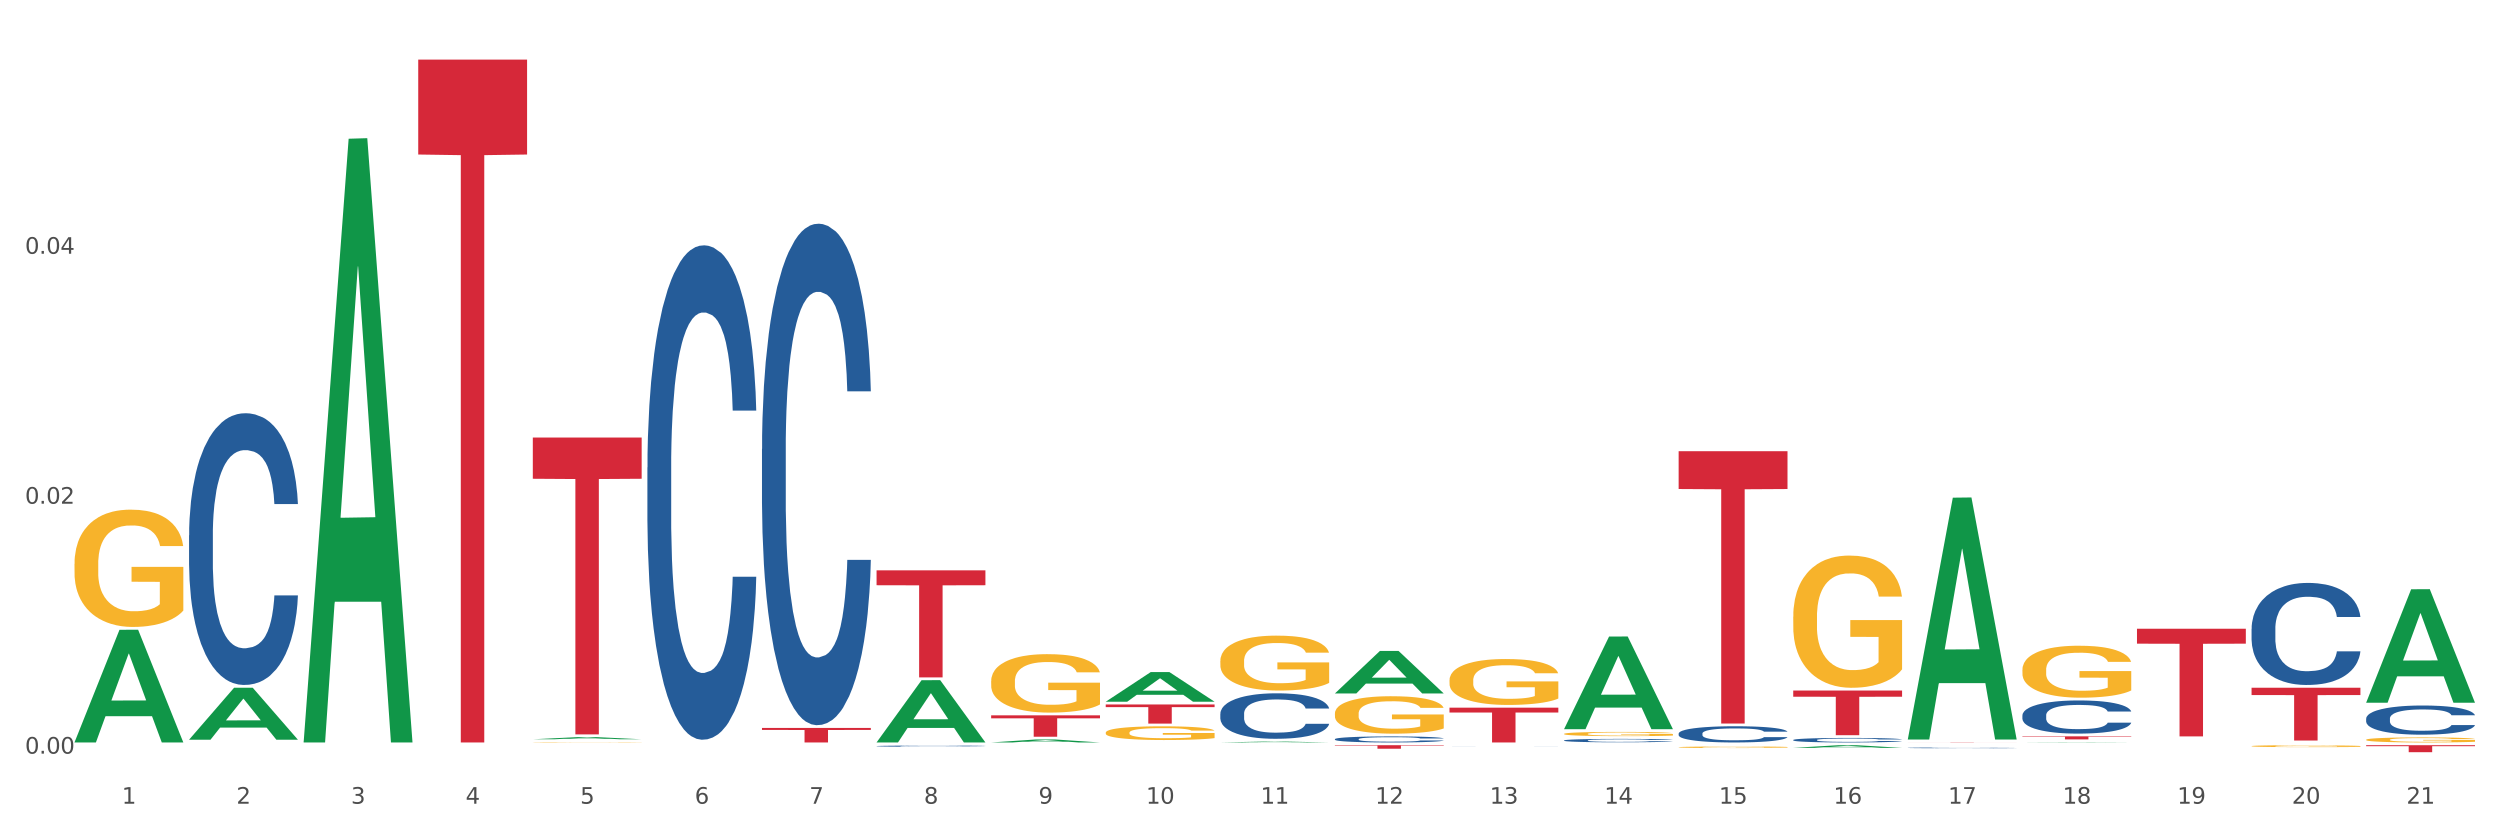 <?xml version="1.0" encoding="utf-8" standalone="no"?>
<!DOCTYPE svg PUBLIC "-//W3C//DTD SVG 1.1//EN"
  "http://www.w3.org/Graphics/SVG/1.1/DTD/svg11.dtd">
<svg xmlns:xlink="http://www.w3.org/1999/xlink" width="1080pt" height="360pt" viewBox="0 0 1080 360" xmlns="http://www.w3.org/2000/svg" version="1.1">
 <rect x="0" y="0" width="1080" height="360" fill="#333333" stroke="none"/>
 <defs>
  <style type="text/css">*{stroke-linejoin: round; stroke-linecap: butt}</style>
 </defs>
 <g id="figure_1">
  <g id="patch_1">
   <path d="M 0 360 
L 1080 360 
L 1080 0 
L 0 0 
z
" style="fill: #ffffff; stroke: #ffffff; stroke-linejoin: miter"/>
  </g>
  <g id="axes_1">
   <g id="matplotlib.axis_1">
    <g id="xtick_1">
     <g id="text_1">
      <!-- 1 -->
      <g style="fill: #4d4d4d" transform="translate(52.633 347.204) scale(0.096 -0.096)">
       <defs>
        <path id="DejaVuSans-31" d="M 794 531 
L 1825 531 
L 1825 4091 
L 703 3866 
L 703 4441 
L 1819 4666 
L 2450 4666 
L 2450 531 
L 3481 531 
L 3481 0 
L 794 0 
L 794 531 
z
" transform="scale(0.016)"/>
       </defs>
       <use xlink:href="#DejaVuSans-31"/>
      </g>
     </g>
    </g>
    <g id="xtick_2">
     <g id="text_2">
      <!-- 2 -->
      <g style="fill: #4d4d4d" transform="translate(102.133 347.204) scale(0.096 -0.096)">
       <defs>
        <path id="DejaVuSans-32" d="M 1228 531 
L 3431 531 
L 3431 0 
L 469 0 
L 469 531 
Q 828 903 1448 1529 
Q 2069 2156 2228 2338 
Q 2531 2678 2651 2914 
Q 2772 3150 2772 3378 
Q 2772 3750 2511 3984 
Q 2250 4219 1831 4219 
Q 1534 4219 1204 4116 
Q 875 4013 500 3803 
L 500 4441 
Q 881 4594 1212 4672 
Q 1544 4750 1819 4750 
Q 2544 4750 2975 4387 
Q 3406 4025 3406 3419 
Q 3406 3131 3298 2873 
Q 3191 2616 2906 2266 
Q 2828 2175 2409 1742 
Q 1991 1309 1228 531 
z
" transform="scale(0.016)"/>
       </defs>
       <use xlink:href="#DejaVuSans-32"/>
      </g>
     </g>
    </g>
    <g id="xtick_3">
     <g id="text_3">
      <!-- 3 -->
      <g style="fill: #4d4d4d" transform="translate(151.633 347.204) scale(0.096 -0.096)">
       <defs>
        <path id="DejaVuSans-33" d="M 2597 2516 
Q 3050 2419 3304 2112 
Q 3559 1806 3559 1356 
Q 3559 666 3084 287 
Q 2609 -91 1734 -91 
Q 1441 -91 1130 -33 
Q 819 25 488 141 
L 488 750 
Q 750 597 1062 519 
Q 1375 441 1716 441 
Q 2309 441 2620 675 
Q 2931 909 2931 1356 
Q 2931 1769 2642 2001 
Q 2353 2234 1838 2234 
L 1294 2234 
L 1294 2753 
L 1863 2753 
Q 2328 2753 2575 2939 
Q 2822 3125 2822 3475 
Q 2822 3834 2567 4026 
Q 2313 4219 1838 4219 
Q 1578 4219 1281 4162 
Q 984 4106 628 3988 
L 628 4550 
Q 988 4650 1302 4700 
Q 1616 4750 1894 4750 
Q 2613 4750 3031 4423 
Q 3450 4097 3450 3541 
Q 3450 3153 3228 2886 
Q 3006 2619 2597 2516 
z
" transform="scale(0.016)"/>
       </defs>
       <use xlink:href="#DejaVuSans-33"/>
      </g>
     </g>
    </g>
    <g id="xtick_4">
     <g id="text_4">
      <!-- 4 -->
      <g style="fill: #4d4d4d" transform="translate(201.133 347.204) scale(0.096 -0.096)">
       <defs>
        <path id="DejaVuSans-34" d="M 2419 4116 
L 825 1625 
L 2419 1625 
L 2419 4116 
z
M 2253 4666 
L 3047 4666 
L 3047 1625 
L 3713 1625 
L 3713 1100 
L 3047 1100 
L 3047 0 
L 2419 0 
L 2419 1100 
L 313 1100 
L 313 1709 
L 2253 4666 
z
" transform="scale(0.016)"/>
       </defs>
       <use xlink:href="#DejaVuSans-34"/>
      </g>
     </g>
    </g>
    <g id="xtick_5">
     <g id="text_5">
      <!-- 5 -->
      <g style="fill: #4d4d4d" transform="translate(250.633 347.204) scale(0.096 -0.096)">
       <defs>
        <path id="DejaVuSans-35" d="M 691 4666 
L 3169 4666 
L 3169 4134 
L 1269 4134 
L 1269 2991 
Q 1406 3038 1543 3061 
Q 1681 3084 1819 3084 
Q 2600 3084 3056 2656 
Q 3513 2228 3513 1497 
Q 3513 744 3044 326 
Q 2575 -91 1722 -91 
Q 1428 -91 1123 -41 
Q 819 9 494 109 
L 494 744 
Q 775 591 1075 516 
Q 1375 441 1709 441 
Q 2250 441 2565 725 
Q 2881 1009 2881 1497 
Q 2881 1984 2565 2268 
Q 2250 2553 1709 2553 
Q 1456 2553 1204 2497 
Q 953 2441 691 2322 
L 691 4666 
z
" transform="scale(0.016)"/>
       </defs>
       <use xlink:href="#DejaVuSans-35"/>
      </g>
     </g>
    </g>
    <g id="xtick_6">
     <g id="text_6">
      <!-- 6 -->
      <g style="fill: #4d4d4d" transform="translate(300.134 347.204) scale(0.096 -0.096)">
       <defs>
        <path id="DejaVuSans-36" d="M 2113 2584 
Q 1688 2584 1439 2293 
Q 1191 2003 1191 1497 
Q 1191 994 1439 701 
Q 1688 409 2113 409 
Q 2538 409 2786 701 
Q 3034 994 3034 1497 
Q 3034 2003 2786 2293 
Q 2538 2584 2113 2584 
z
M 3366 4563 
L 3366 3988 
Q 3128 4100 2886 4159 
Q 2644 4219 2406 4219 
Q 1781 4219 1451 3797 
Q 1122 3375 1075 2522 
Q 1259 2794 1537 2939 
Q 1816 3084 2150 3084 
Q 2853 3084 3261 2657 
Q 3669 2231 3669 1497 
Q 3669 778 3244 343 
Q 2819 -91 2113 -91 
Q 1303 -91 875 529 
Q 447 1150 447 2328 
Q 447 3434 972 4092 
Q 1497 4750 2381 4750 
Q 2619 4750 2861 4703 
Q 3103 4656 3366 4563 
z
" transform="scale(0.016)"/>
       </defs>
       <use xlink:href="#DejaVuSans-36"/>
      </g>
     </g>
    </g>
    <g id="xtick_7">
     <g id="text_7">
      <!-- 7 -->
      <g style="fill: #4d4d4d" transform="translate(349.634 347.204) scale(0.096 -0.096)">
       <defs>
        <path id="DejaVuSans-37" d="M 525 4666 
L 3525 4666 
L 3525 4397 
L 1831 0 
L 1172 0 
L 2766 4134 
L 525 4134 
L 525 4666 
z
" transform="scale(0.016)"/>
       </defs>
       <use xlink:href="#DejaVuSans-37"/>
      </g>
     </g>
    </g>
    <g id="xtick_8">
     <g id="text_8">
      <!-- 8 -->
      <g style="fill: #4d4d4d" transform="translate(399.134 347.204) scale(0.096 -0.096)">
       <defs>
        <path id="DejaVuSans-38" d="M 2034 2216 
Q 1584 2216 1326 1975 
Q 1069 1734 1069 1313 
Q 1069 891 1326 650 
Q 1584 409 2034 409 
Q 2484 409 2743 651 
Q 3003 894 3003 1313 
Q 3003 1734 2745 1975 
Q 2488 2216 2034 2216 
z
M 1403 2484 
Q 997 2584 770 2862 
Q 544 3141 544 3541 
Q 544 4100 942 4425 
Q 1341 4750 2034 4750 
Q 2731 4750 3128 4425 
Q 3525 4100 3525 3541 
Q 3525 3141 3298 2862 
Q 3072 2584 2669 2484 
Q 3125 2378 3379 2068 
Q 3634 1759 3634 1313 
Q 3634 634 3220 271 
Q 2806 -91 2034 -91 
Q 1263 -91 848 271 
Q 434 634 434 1313 
Q 434 1759 690 2068 
Q 947 2378 1403 2484 
z
M 1172 3481 
Q 1172 3119 1398 2916 
Q 1625 2713 2034 2713 
Q 2441 2713 2670 2916 
Q 2900 3119 2900 3481 
Q 2900 3844 2670 4047 
Q 2441 4250 2034 4250 
Q 1625 4250 1398 4047 
Q 1172 3844 1172 3481 
z
" transform="scale(0.016)"/>
       </defs>
       <use xlink:href="#DejaVuSans-38"/>
      </g>
     </g>
    </g>
    <g id="xtick_9">
     <g id="text_9">
      <!-- 9 -->
      <g style="fill: #4d4d4d" transform="translate(448.634 347.204) scale(0.096 -0.096)">
       <defs>
        <path id="DejaVuSans-39" d="M 703 97 
L 703 672 
Q 941 559 1184 500 
Q 1428 441 1663 441 
Q 2288 441 2617 861 
Q 2947 1281 2994 2138 
Q 2813 1869 2534 1725 
Q 2256 1581 1919 1581 
Q 1219 1581 811 2004 
Q 403 2428 403 3163 
Q 403 3881 828 4315 
Q 1253 4750 1959 4750 
Q 2769 4750 3195 4129 
Q 3622 3509 3622 2328 
Q 3622 1225 3098 567 
Q 2575 -91 1691 -91 
Q 1453 -91 1209 -44 
Q 966 3 703 97 
z
M 1959 2075 
Q 2384 2075 2632 2365 
Q 2881 2656 2881 3163 
Q 2881 3666 2632 3958 
Q 2384 4250 1959 4250 
Q 1534 4250 1286 3958 
Q 1038 3666 1038 3163 
Q 1038 2656 1286 2365 
Q 1534 2075 1959 2075 
z
" transform="scale(0.016)"/>
       </defs>
       <use xlink:href="#DejaVuSans-39"/>
      </g>
     </g>
    </g>
    <g id="xtick_10">
     <g id="text_10">
      <!-- 10 -->
      <g style="fill: #4d4d4d" transform="translate(495.079 347.204) scale(0.096 -0.096)">
       <defs>
        <path id="DejaVuSans-30" d="M 2034 4250 
Q 1547 4250 1301 3770 
Q 1056 3291 1056 2328 
Q 1056 1369 1301 889 
Q 1547 409 2034 409 
Q 2525 409 2770 889 
Q 3016 1369 3016 2328 
Q 3016 3291 2770 3770 
Q 2525 4250 2034 4250 
z
M 2034 4750 
Q 2819 4750 3233 4129 
Q 3647 3509 3647 2328 
Q 3647 1150 3233 529 
Q 2819 -91 2034 -91 
Q 1250 -91 836 529 
Q 422 1150 422 2328 
Q 422 3509 836 4129 
Q 1250 4750 2034 4750 
z
" transform="scale(0.016)"/>
       </defs>
       <use xlink:href="#DejaVuSans-31"/>
       <use xlink:href="#DejaVuSans-30" transform="translate(63.623 0)"/>
      </g>
     </g>
    </g>
    <g id="xtick_11">
     <g id="text_11">
      <!-- 11 -->
      <g style="fill: #4d4d4d" transform="translate(544.58 347.204) scale(0.096 -0.096)">
       <use xlink:href="#DejaVuSans-31"/>
       <use xlink:href="#DejaVuSans-31" transform="translate(63.623 0)"/>
      </g>
     </g>
    </g>
    <g id="xtick_12">
     <g id="text_12">
      <!-- 12 -->
      <g style="fill: #4d4d4d" transform="translate(594.08 347.204) scale(0.096 -0.096)">
       <use xlink:href="#DejaVuSans-31"/>
       <use xlink:href="#DejaVuSans-32" transform="translate(63.623 0)"/>
      </g>
     </g>
    </g>
    <g id="xtick_13">
     <g id="text_13">
      <!-- 13 -->
      <g style="fill: #4d4d4d" transform="translate(643.58 347.204) scale(0.096 -0.096)">
       <use xlink:href="#DejaVuSans-31"/>
       <use xlink:href="#DejaVuSans-33" transform="translate(63.623 0)"/>
      </g>
     </g>
    </g>
    <g id="xtick_14">
     <g id="text_14">
      <!-- 14 -->
      <g style="fill: #4d4d4d" transform="translate(693.08 347.204) scale(0.096 -0.096)">
       <use xlink:href="#DejaVuSans-31"/>
       <use xlink:href="#DejaVuSans-34" transform="translate(63.623 0)"/>
      </g>
     </g>
    </g>
    <g id="xtick_15">
     <g id="text_15">
      <!-- 15 -->
      <g style="fill: #4d4d4d" transform="translate(742.58 347.204) scale(0.096 -0.096)">
       <use xlink:href="#DejaVuSans-31"/>
       <use xlink:href="#DejaVuSans-35" transform="translate(63.623 0)"/>
      </g>
     </g>
    </g>
    <g id="xtick_16">
     <g id="text_16">
      <!-- 16 -->
      <g style="fill: #4d4d4d" transform="translate(792.08 347.204) scale(0.096 -0.096)">
       <use xlink:href="#DejaVuSans-31"/>
       <use xlink:href="#DejaVuSans-36" transform="translate(63.623 0)"/>
      </g>
     </g>
    </g>
    <g id="xtick_17">
     <g id="text_17">
      <!-- 17 -->
      <g style="fill: #4d4d4d" transform="translate(841.58 347.204) scale(0.096 -0.096)">
       <use xlink:href="#DejaVuSans-31"/>
       <use xlink:href="#DejaVuSans-37" transform="translate(63.623 0)"/>
      </g>
     </g>
    </g>
    <g id="xtick_18">
     <g id="text_18">
      <!-- 18 -->
      <g style="fill: #4d4d4d" transform="translate(891.08 347.204) scale(0.096 -0.096)">
       <use xlink:href="#DejaVuSans-31"/>
       <use xlink:href="#DejaVuSans-38" transform="translate(63.623 0)"/>
      </g>
     </g>
    </g>
    <g id="xtick_19">
     <g id="text_19">
      <!-- 19 -->
      <g style="fill: #4d4d4d" transform="translate(940.58 347.204) scale(0.096 -0.096)">
       <use xlink:href="#DejaVuSans-31"/>
       <use xlink:href="#DejaVuSans-39" transform="translate(63.623 0)"/>
      </g>
     </g>
    </g>
    <g id="xtick_20">
     <g id="text_20">
      <!-- 20 -->
      <g style="fill: #4d4d4d" transform="translate(990.08 347.204) scale(0.096 -0.096)">
       <use xlink:href="#DejaVuSans-32"/>
       <use xlink:href="#DejaVuSans-30" transform="translate(63.623 0)"/>
      </g>
     </g>
    </g>
    <g id="xtick_21">
     <g id="text_21">
      <!-- 21 -->
      <g style="fill: #4d4d4d" transform="translate(1039.58 347.204) scale(0.096 -0.096)">
       <use xlink:href="#DejaVuSans-32"/>
       <use xlink:href="#DejaVuSans-31" transform="translate(63.623 0)"/>
      </g>
     </g>
    </g>
    <g id="xtick_22"/>
    <g id="xtick_23"/>
    <g id="xtick_24"/>
    <g id="xtick_25"/>
    <g id="xtick_26"/>
    <g id="xtick_27"/>
    <g id="xtick_28"/>
    <g id="xtick_29"/>
    <g id="xtick_30"/>
    <g id="xtick_31"/>
    <g id="xtick_32"/>
    <g id="xtick_33"/>
    <g id="xtick_34"/>
    <g id="xtick_35"/>
    <g id="xtick_36"/>
    <g id="xtick_37"/>
    <g id="xtick_38"/>
    <g id="xtick_39"/>
    <g id="xtick_40"/>
    <g id="xtick_41"/>
   </g>
   <g id="matplotlib.axis_2">
    <g id="ytick_1">
     <g id="text_22">
      <!-- 0.00 -->
      <g style="fill: #4d4d4d" transform="translate(10.8 325.576) scale(0.096 -0.096)">
       <defs>
        <path id="DejaVuSans-2e" d="M 684 794 
L 1344 794 
L 1344 0 
L 684 0 
L 684 794 
z
" transform="scale(0.016)"/>
       </defs>
       <use xlink:href="#DejaVuSans-30"/>
       <use xlink:href="#DejaVuSans-2e" transform="translate(63.623 0)"/>
       <use xlink:href="#DejaVuSans-30" transform="translate(95.41 0)"/>
       <use xlink:href="#DejaVuSans-30" transform="translate(159.033 0)"/>
      </g>
     </g>
    </g>
    <g id="ytick_2">
     <g id="text_23">
      <!-- 0.02 -->
      <g style="fill: #4d4d4d" transform="translate(10.8 217.6) scale(0.096 -0.096)">
       <use xlink:href="#DejaVuSans-30"/>
       <use xlink:href="#DejaVuSans-2e" transform="translate(63.623 0)"/>
       <use xlink:href="#DejaVuSans-30" transform="translate(95.41 0)"/>
       <use xlink:href="#DejaVuSans-32" transform="translate(159.033 0)"/>
      </g>
     </g>
    </g>
    <g id="ytick_3">
     <g id="text_24">
      <!-- 0.04 -->
      <g style="fill: #4d4d4d" transform="translate(10.8 109.625) scale(0.096 -0.096)">
       <use xlink:href="#DejaVuSans-30"/>
       <use xlink:href="#DejaVuSans-2e" transform="translate(63.623 0)"/>
       <use xlink:href="#DejaVuSans-30" transform="translate(95.41 0)"/>
       <use xlink:href="#DejaVuSans-34" transform="translate(159.033 0)"/>
      </g>
     </g>
    </g>
    <g id="ytick_4"/>
    <g id="ytick_5"/>
    <g id="ytick_6"/>
   </g>
   <g id="PolyCollection_1">
    <path d="M 32.175 320.653 
L 32.223 320.607 
L 51.615 272.076 
L 59.663 272.03 
L 79.2 320.744 
L 69.892 320.744 
L 65.674 309.4 
L 45.652 309.4 
L 45.507 309.583 
L 41.435 320.744 
L 32.175 320.744 
L 32.175 320.653 
L 48.173 302.631 
L 63.153 302.585 
L 55.736 282.413 
L 55.639 282.322 
L 55.542 282.459 
L 48.125 302.585 
L 48.173 302.631 
L 32.175 320.653 
z
" clip-path="url(#pe2b1127d1e)" style="fill: #109648"/>
    <path d="M 378.675 322.316 
L 378.731 322.316 
L 378.731 322.303 
L 378.897 322.285 
L 379.509 322.253 
L 380.287 322.229 
L 381.621 322.2 
L 382.344 322.188 
L 383.289 322.175 
L 385.234 322.153 
L 387.457 322.135 
L 389.014 322.125 
L 390.181 322.119 
L 392.794 322.107 
L 394.294 322.102 
L 395.851 322.098 
L 397.185 322.095 
L 399.408 322.092 
L 401.187 322.091 
L 403.244 322.09 
L 404.967 322.091 
L 407.246 322.092 
L 410.581 322.098 
L 411.859 322.101 
L 413.582 322.107 
L 415.361 322.114 
L 416.806 322.121 
L 418.474 322.132 
L 420.197 322.146 
L 421.865 322.163 
L 423.032 322.179 
L 423.977 322.196 
L 424.811 322.217 
L 425.422 322.239 
L 425.7 322.258 
L 415.528 322.258 
L 415.25 322.241 
L 414.694 322.223 
L 414.138 322.21 
L 413.527 322.2 
L 412.582 322.189 
L 411.748 322.181 
L 410.359 322.173 
L 409.08 322.167 
L 408.024 322.164 
L 406.745 322.161 
L 404.022 322.159 
L 402.076 322.159 
L 400.853 322.159 
L 399.353 322.162 
L 398.074 322.165 
L 396.573 322.17 
L 395.406 322.176 
L 394.239 322.184 
L 393.572 322.19 
L 392.571 322.2 
L 391.904 322.208 
L 391.015 322.222 
L 390.515 322.232 
L 389.625 322.259 
L 389.236 322.278 
L 389.069 322.291 
L 388.958 322.306 
L 388.958 322.378 
L 389.292 322.41 
L 389.57 322.423 
L 390.014 322.439 
L 390.848 322.459 
L 392.071 322.479 
L 393.349 322.493 
L 394.406 322.502 
L 395.406 322.508 
L 396.407 322.513 
L 397.63 322.518 
L 398.63 322.521 
L 400.131 322.524 
L 401.91 322.525 
L 403.299 322.525 
L 406.134 322.523 
L 407.413 322.52 
L 408.635 322.517 
L 409.969 322.512 
L 411.026 322.507 
L 411.637 322.502 
L 412.637 322.494 
L 413.416 322.485 
L 414.083 322.474 
L 414.527 322.465 
L 415.028 322.451 
L 415.417 322.435 
L 415.528 322.427 
L 425.7 322.427 
L 425.478 322.444 
L 425.089 322.46 
L 424.31 322.481 
L 423.699 322.494 
L 422.754 322.509 
L 421.753 322.522 
L 420.364 322.536 
L 419.085 322.546 
L 417.751 322.556 
L 416.306 322.564 
L 413.694 322.575 
L 412.749 322.579 
L 410.748 322.584 
L 409.191 322.587 
L 406.912 322.591 
L 404.578 322.592 
L 402.132 322.593 
L 399.964 322.592 
L 397.574 322.589 
L 396.073 322.586 
L 394.406 322.582 
L 392.46 322.576 
L 390.626 322.568 
L 388.903 322.559 
L 387.291 322.548 
L 385.79 322.536 
L 383.844 322.517 
L 382.399 322.497 
L 381.343 322.479 
L 380.62 322.464 
L 379.898 322.445 
L 379.509 322.432 
L 378.897 322.4 
L 378.675 322.37 
L 378.675 322.316 
z
" clip-path="url(#pe2b1127d1e)" style="fill: #255c99"/>
    <path d="M 329.175 193.981 
L 329.231 193.783 
L 329.231 188.243 
L 329.397 180.725 
L 330.009 166.875 
L 330.787 156.389 
L 332.121 144.123 
L 332.844 138.978 
L 333.789 133.241 
L 335.734 123.942 
L 337.957 116.028 
L 339.514 111.675 
L 340.681 108.905 
L 343.294 103.959 
L 344.794 101.783 
L 346.351 100.002 
L 347.685 98.815 
L 349.908 97.43 
L 351.687 96.836 
L 353.744 96.638 
L 355.467 96.836 
L 357.746 97.628 
L 361.081 100.002 
L 362.359 101.387 
L 364.082 103.761 
L 365.861 106.927 
L 367.306 110.092 
L 368.974 114.643 
L 370.697 120.578 
L 372.365 128.097 
L 373.532 135.021 
L 374.477 142.342 
L 375.311 151.245 
L 375.922 160.94 
L 376.2 169.052 
L 366.028 169.052 
L 365.75 161.731 
L 365.194 153.817 
L 364.638 148.475 
L 364.027 144.123 
L 363.082 139.176 
L 362.248 136.011 
L 360.859 132.252 
L 359.58 129.877 
L 358.524 128.492 
L 357.245 127.305 
L 354.522 126.118 
L 352.576 126.118 
L 351.353 126.514 
L 349.853 127.503 
L 348.574 128.888 
L 347.073 131.262 
L 345.906 133.834 
L 344.739 137.198 
L 344.072 139.572 
L 343.071 143.925 
L 342.404 147.486 
L 341.515 153.619 
L 341.015 157.972 
L 340.125 169.25 
L 339.736 177.559 
L 339.569 183.297 
L 339.458 189.628 
L 339.458 220.493 
L 339.792 234.343 
L 340.07 240.278 
L 340.514 247.005 
L 341.348 255.71 
L 342.571 264.218 
L 343.849 270.351 
L 344.906 274.111 
L 345.906 276.88 
L 346.907 279.057 
L 348.13 281.035 
L 349.13 282.222 
L 350.631 283.41 
L 352.41 284.003 
L 353.799 284.003 
L 356.634 283.014 
L 357.913 282.025 
L 359.135 280.64 
L 360.469 278.463 
L 361.526 276.089 
L 362.137 274.308 
L 363.137 270.549 
L 363.916 266.592 
L 364.583 262.042 
L 365.027 258.085 
L 365.528 252.149 
L 365.917 245.422 
L 366.028 241.861 
L 376.2 241.861 
L 375.978 248.984 
L 375.589 255.908 
L 374.81 265.207 
L 374.199 270.549 
L 373.254 277.078 
L 372.253 282.618 
L 370.864 288.752 
L 369.585 293.302 
L 368.251 297.259 
L 366.806 300.82 
L 364.194 305.767 
L 363.249 307.152 
L 361.248 309.526 
L 359.691 310.911 
L 357.412 312.296 
L 355.078 313.087 
L 352.632 313.285 
L 350.464 312.889 
L 348.074 311.702 
L 346.573 310.515 
L 344.906 308.734 
L 342.96 305.965 
L 341.126 302.601 
L 339.403 298.644 
L 337.791 294.093 
L 336.29 288.949 
L 334.344 280.442 
L 332.899 272.132 
L 331.843 264.416 
L 331.12 257.887 
L 330.398 249.577 
L 330.009 243.839 
L 329.397 229.99 
L 329.175 217.13 
L 329.175 193.981 
z
" clip-path="url(#pe2b1127d1e)" style="fill: #255c99"/>
    <path d="M 279.675 201.95 
L 279.731 201.755 
L 279.731 196.294 
L 279.897 188.881 
L 280.509 175.227 
L 281.287 164.889 
L 282.621 152.795 
L 283.344 147.723 
L 284.289 142.067 
L 286.234 132.899 
L 288.457 125.096 
L 290.014 120.805 
L 291.181 118.074 
L 293.794 113.198 
L 295.294 111.052 
L 296.851 109.296 
L 298.185 108.126 
L 300.408 106.761 
L 302.187 106.175 
L 304.244 105.98 
L 305.967 106.175 
L 308.246 106.956 
L 311.581 109.296 
L 312.859 110.662 
L 314.582 113.003 
L 316.361 116.123 
L 317.806 119.244 
L 319.474 123.731 
L 321.197 129.583 
L 322.865 136.995 
L 324.032 143.822 
L 324.977 151.039 
L 325.811 159.817 
L 326.422 169.375 
L 326.7 177.373 
L 316.528 177.373 
L 316.25 170.155 
L 315.694 162.353 
L 315.138 157.086 
L 314.527 152.795 
L 313.582 147.918 
L 312.748 144.798 
L 311.359 141.091 
L 310.08 138.751 
L 309.024 137.385 
L 307.745 136.215 
L 305.022 135.044 
L 303.076 135.044 
L 301.853 135.435 
L 300.353 136.41 
L 299.074 137.775 
L 297.573 140.116 
L 296.406 142.652 
L 295.239 145.968 
L 294.572 148.309 
L 293.571 152.6 
L 292.904 156.111 
L 292.015 162.158 
L 291.515 166.449 
L 290.625 177.568 
L 290.236 185.76 
L 290.069 191.417 
L 289.958 197.659 
L 289.958 228.089 
L 290.292 241.743 
L 290.57 247.595 
L 291.014 254.227 
L 291.848 262.81 
L 293.071 271.197 
L 294.349 277.244 
L 295.406 280.95 
L 296.406 283.681 
L 297.407 285.827 
L 298.63 287.777 
L 299.63 288.948 
L 301.131 290.118 
L 302.91 290.703 
L 304.299 290.703 
L 307.134 289.728 
L 308.413 288.753 
L 309.635 287.387 
L 310.969 285.242 
L 312.026 282.901 
L 312.637 281.145 
L 313.637 277.439 
L 314.416 273.538 
L 315.083 269.052 
L 315.527 265.15 
L 316.028 259.299 
L 316.417 252.666 
L 316.528 249.155 
L 326.7 249.155 
L 326.478 256.178 
L 326.089 263.005 
L 325.31 272.173 
L 324.699 277.439 
L 323.754 283.876 
L 322.753 289.338 
L 321.364 295.385 
L 320.085 299.871 
L 318.751 303.773 
L 317.306 307.284 
L 314.694 312.16 
L 313.749 313.526 
L 311.748 315.866 
L 310.191 317.232 
L 307.912 318.597 
L 305.578 319.377 
L 303.132 319.572 
L 300.964 319.182 
L 298.574 318.012 
L 297.073 316.842 
L 295.406 315.086 
L 293.46 312.355 
L 291.626 309.039 
L 289.903 305.138 
L 288.291 300.652 
L 286.79 295.58 
L 284.844 287.192 
L 283.399 279 
L 282.343 271.392 
L 281.62 264.955 
L 280.898 256.763 
L 280.509 251.106 
L 279.897 237.452 
L 279.675 224.773 
L 279.675 201.95 
z
" clip-path="url(#pe2b1127d1e)" style="fill: #255c99"/>
    <path d="M 81.675 231.26 
L 81.731 231.153 
L 81.731 228.151 
L 81.897 224.077 
L 82.509 216.573 
L 83.287 210.891 
L 84.621 204.244 
L 85.344 201.457 
L 86.289 198.348 
L 88.234 193.309 
L 90.457 189.02 
L 92.014 186.662 
L 93.181 185.161 
L 95.794 182.481 
L 97.294 181.302 
L 98.851 180.337 
L 100.185 179.693 
L 102.408 178.943 
L 104.187 178.621 
L 106.244 178.514 
L 107.967 178.621 
L 110.246 179.05 
L 113.581 180.337 
L 114.859 181.087 
L 116.582 182.374 
L 118.361 184.089 
L 119.806 185.804 
L 121.474 188.27 
L 123.197 191.486 
L 124.865 195.56 
L 126.032 199.312 
L 126.977 203.279 
L 127.811 208.103 
L 128.422 213.357 
L 128.7 217.752 
L 118.528 217.752 
L 118.25 213.785 
L 117.694 209.497 
L 117.138 206.603 
L 116.527 204.244 
L 115.582 201.564 
L 114.748 199.848 
L 113.359 197.812 
L 112.08 196.525 
L 111.024 195.775 
L 109.745 195.131 
L 107.022 194.488 
L 105.076 194.488 
L 103.853 194.702 
L 102.353 195.239 
L 101.074 195.989 
L 99.573 197.275 
L 98.406 198.669 
L 97.239 200.492 
L 96.572 201.778 
L 95.571 204.137 
L 94.904 206.066 
L 94.015 209.39 
L 93.515 211.749 
L 92.625 217.859 
L 92.236 222.362 
L 92.069 225.471 
L 91.958 228.902 
L 91.958 245.626 
L 92.292 253.131 
L 92.57 256.347 
L 93.014 259.992 
L 93.848 264.709 
L 95.071 269.319 
L 96.349 272.643 
L 97.406 274.679 
L 98.406 276.18 
L 99.407 277.36 
L 100.63 278.432 
L 101.63 279.075 
L 103.131 279.718 
L 104.91 280.04 
L 106.299 280.04 
L 109.134 279.504 
L 110.412 278.968 
L 111.635 278.217 
L 112.969 277.038 
L 114.026 275.752 
L 114.637 274.787 
L 115.638 272.75 
L 116.416 270.606 
L 117.083 268.14 
L 117.527 265.996 
L 118.028 262.779 
L 118.417 259.134 
L 118.528 257.205 
L 128.7 257.205 
L 128.478 261.064 
L 128.089 264.816 
L 127.31 269.855 
L 126.699 272.75 
L 125.754 276.288 
L 124.753 279.289 
L 123.364 282.613 
L 122.085 285.079 
L 120.751 287.223 
L 119.306 289.152 
L 116.694 291.833 
L 115.749 292.583 
L 113.748 293.87 
L 112.191 294.62 
L 109.912 295.371 
L 107.578 295.799 
L 105.132 295.907 
L 102.964 295.692 
L 100.574 295.049 
L 99.073 294.406 
L 97.406 293.441 
L 95.46 291.94 
L 93.626 290.117 
L 91.903 287.973 
L 90.291 285.507 
L 88.79 282.72 
L 86.844 278.11 
L 85.399 273.607 
L 84.343 269.426 
L 83.62 265.888 
L 82.898 261.386 
L 82.509 258.277 
L 81.897 250.772 
L 81.675 243.804 
L 81.675 231.26 
z
" clip-path="url(#pe2b1127d1e)" style="fill: #255c99"/>
    <path d="M 180.675 25.759 
L 227.7 25.759 
L 227.7 66.752 
L 209.202 67.028 
L 209.202 320.736 
L 199.062 320.736 
L 199.062 67.028 
L 180.675 66.752 
L 180.675 26.036 
L 180.675 25.759 
z
" clip-path="url(#pe2b1127d1e)" style="fill: #d62839"/>
    <path d="M 230.175 189.002 
L 277.2 189.002 
L 277.2 206.824 
L 258.702 206.944 
L 258.702 317.249 
L 248.562 317.249 
L 248.562 206.944 
L 230.175 206.824 
L 230.175 189.122 
L 230.175 189.002 
z
" clip-path="url(#pe2b1127d1e)" style="fill: #d62839"/>
    <path d="M 329.175 314.47 
L 376.2 314.47 
L 376.2 315.342 
L 357.702 315.348 
L 357.702 320.744 
L 347.562 320.744 
L 347.562 315.348 
L 329.175 315.342 
L 329.175 314.476 
L 329.175 314.47 
z
" clip-path="url(#pe2b1127d1e)" style="fill: #d62839"/>
    <path d="M 378.675 246.394 
L 425.7 246.394 
L 425.7 252.82 
L 407.202 252.863 
L 407.202 292.636 
L 397.062 292.636 
L 397.062 252.863 
L 378.675 252.82 
L 378.675 246.437 
L 378.675 246.394 
z
" clip-path="url(#pe2b1127d1e)" style="fill: #d62839"/>
    <path d="M 428.175 309.032 
L 475.2 309.032 
L 475.2 310.314 
L 456.702 310.322 
L 456.702 318.255 
L 446.562 318.255 
L 446.562 310.322 
L 428.175 310.314 
L 428.175 309.041 
L 428.175 309.032 
z
" clip-path="url(#pe2b1127d1e)" style="fill: #d62839"/>
    <path d="M 477.675 304.337 
L 524.7 304.337 
L 524.7 305.483 
L 506.202 305.49 
L 506.202 312.583 
L 496.062 312.583 
L 496.062 305.49 
L 477.675 305.483 
L 477.675 304.344 
L 477.675 304.337 
z
" clip-path="url(#pe2b1127d1e)" style="fill: #d62839"/>
    <path d="M 576.675 321.929 
L 623.7 321.929 
L 623.7 322.139 
L 605.202 322.141 
L 605.202 323.443 
L 595.062 323.443 
L 595.062 322.141 
L 576.675 322.139 
L 576.675 321.93 
L 576.675 321.929 
z
" clip-path="url(#pe2b1127d1e)" style="fill: #d62839"/>
    <path d="M 626.175 305.724 
L 673.2 305.724 
L 673.2 307.811 
L 654.702 307.826 
L 654.702 320.744 
L 644.562 320.744 
L 644.562 307.826 
L 626.175 307.811 
L 626.175 305.738 
L 626.175 305.724 
z
" clip-path="url(#pe2b1127d1e)" style="fill: #d62839"/>
    <path d="M 32.175 243.584 
L 32.231 243.538 
L 32.231 241.871 
L 32.342 240.437 
L 32.897 236.965 
L 33.73 234.096 
L 34.34 232.568 
L 34.951 231.319 
L 35.673 230.069 
L 36.561 228.773 
L 38.171 226.875 
L 39.17 225.903 
L 40.392 224.885 
L 42.613 223.404 
L 44.223 222.571 
L 45.888 221.877 
L 48.609 221.044 
L 50.385 220.673 
L 52.273 220.396 
L 54.549 220.211 
L 56.27 220.164 
L 60.046 220.303 
L 63.266 220.72 
L 64.82 221.044 
L 66.819 221.599 
L 67.874 221.969 
L 69.595 222.71 
L 71.372 223.682 
L 72.593 224.515 
L 74.425 226.089 
L 75.813 227.662 
L 77.09 229.606 
L 77.756 230.948 
L 78.256 232.198 
L 78.7 233.633 
L 79.144 235.901 
L 69.151 235.901 
L 68.762 234.281 
L 68.152 232.753 
L 67.263 231.272 
L 66.486 230.347 
L 65.154 229.19 
L 63.932 228.449 
L 62.655 227.894 
L 61.101 227.431 
L 59.879 227.199 
L 58.158 227.014 
L 54.771 227.061 
L 52.495 227.431 
L 50.941 227.894 
L 49.941 228.31 
L 49.053 228.773 
L 48.054 229.421 
L 46.888 230.393 
L 46.055 231.272 
L 45.222 232.383 
L 44.556 233.494 
L 43.945 234.79 
L 43.445 236.178 
L 43.057 237.613 
L 42.724 239.372 
L 42.446 242.288 
L 42.446 248.629 
L 42.557 250.064 
L 42.835 251.961 
L 43.168 253.396 
L 43.723 255.109 
L 44.223 256.266 
L 45.167 257.932 
L 46.221 259.32 
L 47.054 260.2 
L 47.887 260.94 
L 49.331 261.959 
L 50.941 262.792 
L 52.329 263.301 
L 54.216 263.764 
L 55.493 263.949 
L 56.604 264.041 
L 59.324 264.041 
L 61.267 263.903 
L 63.432 263.579 
L 65.098 263.162 
L 66.486 262.653 
L 68.041 261.82 
L 69.04 261.033 
L 69.04 251.36 
L 56.826 251.313 
L 56.826 244.88 
L 79.2 244.88 
L 79.2 263.764 
L 78.256 264.736 
L 77.201 265.615 
L 76.091 266.402 
L 74.425 267.374 
L 72.427 268.299 
L 70.65 268.947 
L 68.762 269.503 
L 66.542 270.012 
L 63.655 270.475 
L 61.878 270.66 
L 59.657 270.799 
L 57.048 270.845 
L 54.771 270.753 
L 52.551 270.521 
L 50.219 270.105 
L 47.943 269.503 
L 46.221 268.901 
L 44.5 268.161 
L 42.668 267.189 
L 41.225 266.263 
L 40.114 265.43 
L 38.893 264.365 
L 37.56 262.977 
L 36.561 261.727 
L 35.673 260.431 
L 34.729 258.765 
L 34.063 257.33 
L 33.396 255.525 
L 33.008 254.183 
L 32.564 252.1 
L 32.231 249.184 
L 32.175 243.584 
z
" clip-path="url(#pe2b1127d1e)" style="fill: #f7b32b"/>
    <path d="M 774.675 298.312 
L 821.7 298.312 
L 821.7 300.992 
L 803.202 301.01 
L 803.202 317.602 
L 793.062 317.602 
L 793.062 301.01 
L 774.675 300.992 
L 774.675 298.33 
L 774.675 298.312 
z
" clip-path="url(#pe2b1127d1e)" style="fill: #d62839"/>
    <path d="M 824.175 320.652 
L 871.2 320.652 
L 871.2 320.665 
L 852.702 320.665 
L 852.702 320.744 
L 842.562 320.744 
L 842.562 320.665 
L 824.175 320.665 
L 824.175 320.652 
L 824.175 320.652 
z
" clip-path="url(#pe2b1127d1e)" style="fill: #d62839"/>
    <path d="M 873.675 318.104 
L 920.7 318.104 
L 920.7 318.288 
L 902.202 318.29 
L 902.202 319.434 
L 892.062 319.434 
L 892.062 318.29 
L 873.675 318.288 
L 873.675 318.105 
L 873.675 318.104 
z
" clip-path="url(#pe2b1127d1e)" style="fill: #d62839"/>
    <path d="M 923.175 271.6 
L 970.2 271.6 
L 970.2 278.067 
L 951.702 278.111 
L 951.702 318.136 
L 941.562 318.136 
L 941.562 278.111 
L 923.175 278.067 
L 923.175 271.644 
L 923.175 271.6 
z
" clip-path="url(#pe2b1127d1e)" style="fill: #d62839"/>
    <path d="M 527.175 308.335 
L 527.231 308.317 
L 527.231 307.815 
L 527.397 307.133 
L 528.009 305.877 
L 528.787 304.926 
L 530.121 303.813 
L 530.844 303.346 
L 531.789 302.826 
L 533.734 301.982 
L 535.957 301.264 
L 537.514 300.87 
L 538.681 300.618 
L 541.294 300.17 
L 542.794 299.972 
L 544.351 299.811 
L 545.685 299.703 
L 547.908 299.577 
L 549.687 299.524 
L 551.744 299.506 
L 553.467 299.524 
L 555.746 299.595 
L 559.081 299.811 
L 560.359 299.936 
L 562.082 300.152 
L 563.861 300.439 
L 565.306 300.726 
L 566.974 301.139 
L 568.697 301.677 
L 570.365 302.359 
L 571.532 302.987 
L 572.477 303.651 
L 573.311 304.459 
L 573.922 305.338 
L 574.2 306.074 
L 564.028 306.074 
L 563.75 305.41 
L 563.194 304.692 
L 562.638 304.208 
L 562.027 303.813 
L 561.082 303.364 
L 560.248 303.077 
L 558.859 302.736 
L 557.58 302.521 
L 556.524 302.395 
L 555.245 302.287 
L 552.522 302.18 
L 550.576 302.18 
L 549.353 302.216 
L 547.853 302.305 
L 546.574 302.431 
L 545.073 302.646 
L 543.906 302.88 
L 542.739 303.185 
L 542.072 303.4 
L 541.071 303.795 
L 540.404 304.118 
L 539.515 304.674 
L 539.015 305.069 
L 538.125 306.092 
L 537.736 306.846 
L 537.569 307.366 
L 537.458 307.941 
L 537.458 310.74 
L 537.792 311.996 
L 538.07 312.535 
L 538.514 313.145 
L 539.348 313.935 
L 540.571 314.706 
L 541.849 315.263 
L 542.906 315.604 
L 543.906 315.855 
L 544.907 316.052 
L 546.13 316.232 
L 547.13 316.34 
L 548.631 316.447 
L 550.41 316.501 
L 551.799 316.501 
L 554.634 316.411 
L 555.913 316.322 
L 557.135 316.196 
L 558.469 315.999 
L 559.526 315.783 
L 560.137 315.622 
L 561.138 315.281 
L 561.916 314.922 
L 562.583 314.509 
L 563.027 314.15 
L 563.528 313.612 
L 563.917 313.001 
L 564.028 312.678 
L 574.2 312.678 
L 573.978 313.325 
L 573.589 313.953 
L 572.81 314.796 
L 572.199 315.281 
L 571.254 315.873 
L 570.253 316.375 
L 568.864 316.932 
L 567.585 317.345 
L 566.251 317.704 
L 564.806 318.027 
L 562.194 318.475 
L 561.249 318.601 
L 559.248 318.816 
L 557.691 318.942 
L 555.412 319.067 
L 553.078 319.139 
L 550.632 319.157 
L 548.464 319.121 
L 546.074 319.014 
L 544.573 318.906 
L 542.906 318.744 
L 540.96 318.493 
L 539.126 318.188 
L 537.403 317.829 
L 535.791 317.416 
L 534.29 316.95 
L 532.344 316.178 
L 530.899 315.424 
L 529.843 314.724 
L 529.12 314.132 
L 528.398 313.378 
L 528.009 312.858 
L 527.397 311.602 
L 527.175 310.435 
L 527.175 308.335 
z
" clip-path="url(#pe2b1127d1e)" style="fill: #255c99"/>
    <path d="M 576.675 319.306 
L 576.731 319.303 
L 576.731 319.236 
L 576.897 319.146 
L 577.509 318.979 
L 578.287 318.852 
L 579.621 318.704 
L 580.344 318.642 
L 581.289 318.573 
L 583.234 318.461 
L 585.457 318.366 
L 587.014 318.313 
L 588.181 318.28 
L 590.794 318.22 
L 592.294 318.194 
L 593.851 318.172 
L 595.185 318.158 
L 597.408 318.141 
L 599.187 318.134 
L 601.244 318.132 
L 602.967 318.134 
L 605.246 318.144 
L 608.581 318.172 
L 609.859 318.189 
L 611.582 318.218 
L 613.361 318.256 
L 614.806 318.294 
L 616.474 318.349 
L 618.197 318.42 
L 619.865 318.511 
L 621.032 318.595 
L 621.977 318.683 
L 622.811 318.79 
L 623.422 318.907 
L 623.7 319.005 
L 613.528 319.005 
L 613.25 318.917 
L 612.694 318.821 
L 612.138 318.757 
L 611.527 318.704 
L 610.582 318.645 
L 609.748 318.607 
L 608.359 318.561 
L 607.08 318.533 
L 606.024 318.516 
L 604.745 318.502 
L 602.022 318.487 
L 600.076 318.487 
L 598.853 318.492 
L 597.353 318.504 
L 596.074 318.521 
L 594.573 318.549 
L 593.406 318.58 
L 592.239 318.621 
L 591.572 318.649 
L 590.571 318.702 
L 589.904 318.745 
L 589.015 318.819 
L 588.515 318.871 
L 587.625 319.007 
L 587.236 319.108 
L 587.069 319.177 
L 586.958 319.253 
L 586.958 319.625 
L 587.292 319.792 
L 587.57 319.864 
L 588.014 319.945 
L 588.848 320.05 
L 590.071 320.153 
L 591.349 320.226 
L 592.406 320.272 
L 593.406 320.305 
L 594.407 320.331 
L 595.63 320.355 
L 596.63 320.37 
L 598.131 320.384 
L 599.91 320.391 
L 601.299 320.391 
L 604.134 320.379 
L 605.413 320.367 
L 606.635 320.351 
L 607.969 320.324 
L 609.026 320.296 
L 609.637 320.274 
L 610.638 320.229 
L 611.416 320.181 
L 612.083 320.126 
L 612.527 320.079 
L 613.028 320.007 
L 613.417 319.926 
L 613.528 319.883 
L 623.7 319.883 
L 623.478 319.969 
L 623.089 320.052 
L 622.31 320.164 
L 621.699 320.229 
L 620.754 320.308 
L 619.753 320.374 
L 618.364 320.448 
L 617.085 320.503 
L 615.751 320.551 
L 614.306 320.594 
L 611.694 320.654 
L 610.749 320.67 
L 608.748 320.699 
L 607.191 320.716 
L 604.912 320.732 
L 602.578 320.742 
L 600.132 320.744 
L 597.964 320.739 
L 595.574 320.725 
L 594.073 320.711 
L 592.406 320.689 
L 590.46 320.656 
L 588.626 320.615 
L 586.903 320.568 
L 585.291 320.513 
L 583.79 320.451 
L 581.844 320.348 
L 580.399 320.248 
L 579.343 320.155 
L 578.62 320.076 
L 577.898 319.976 
L 577.509 319.907 
L 576.897 319.74 
L 576.675 319.585 
L 576.675 319.306 
z
" clip-path="url(#pe2b1127d1e)" style="fill: #255c99"/>
    <path d="M 626.175 322.391 
L 626.231 322.391 
L 626.231 322.39 
L 626.397 322.389 
L 627.009 322.386 
L 627.787 322.384 
L 629.121 322.382 
L 629.844 322.381 
L 630.789 322.38 
L 632.734 322.378 
L 634.957 322.377 
L 636.514 322.376 
L 637.681 322.375 
L 640.294 322.374 
L 641.794 322.374 
L 643.351 322.373 
L 644.685 322.373 
L 646.908 322.373 
L 648.687 322.373 
L 650.744 322.373 
L 652.467 322.373 
L 654.746 322.373 
L 658.081 322.373 
L 659.359 322.374 
L 661.082 322.374 
L 662.861 322.375 
L 664.306 322.375 
L 665.974 322.376 
L 667.697 322.377 
L 669.365 322.379 
L 670.532 322.38 
L 671.477 322.382 
L 672.311 322.383 
L 672.922 322.385 
L 673.2 322.387 
L 663.028 322.387 
L 662.75 322.385 
L 662.194 322.384 
L 661.638 322.383 
L 661.027 322.382 
L 660.082 322.381 
L 659.248 322.38 
L 657.859 322.38 
L 656.58 322.379 
L 655.524 322.379 
L 654.245 322.379 
L 651.522 322.378 
L 649.576 322.378 
L 648.353 322.379 
L 646.853 322.379 
L 645.574 322.379 
L 644.073 322.379 
L 642.906 322.38 
L 641.739 322.381 
L 641.072 322.381 
L 640.071 322.382 
L 639.404 322.383 
L 638.515 322.384 
L 638.015 322.385 
L 637.125 322.387 
L 636.736 322.388 
L 636.569 322.389 
L 636.458 322.391 
L 636.458 322.397 
L 636.792 322.399 
L 637.07 322.4 
L 637.514 322.402 
L 638.348 322.403 
L 639.571 322.405 
L 640.849 322.406 
L 641.906 322.407 
L 642.906 322.407 
L 643.907 322.408 
L 645.13 322.408 
L 646.13 322.408 
L 647.631 322.409 
L 649.41 322.409 
L 650.799 322.409 
L 653.634 322.408 
L 654.913 322.408 
L 656.135 322.408 
L 657.469 322.408 
L 658.526 322.407 
L 659.137 322.407 
L 660.138 322.406 
L 660.916 322.405 
L 661.583 322.404 
L 662.027 322.404 
L 662.528 322.403 
L 662.917 322.401 
L 663.028 322.401 
L 673.2 322.401 
L 672.978 322.402 
L 672.589 322.403 
L 671.81 322.405 
L 671.199 322.406 
L 670.254 322.407 
L 669.253 322.408 
L 667.864 322.41 
L 666.585 322.41 
L 665.251 322.411 
L 663.806 322.412 
L 661.194 322.413 
L 660.249 322.413 
L 658.248 322.414 
L 656.691 322.414 
L 654.412 322.414 
L 652.078 322.414 
L 649.632 322.414 
L 647.464 322.414 
L 645.074 322.414 
L 643.573 322.414 
L 641.906 322.413 
L 639.96 322.413 
L 638.126 322.412 
L 636.403 322.411 
L 634.791 322.411 
L 633.29 322.41 
L 631.344 322.408 
L 629.899 322.406 
L 628.843 322.405 
L 628.12 322.404 
L 627.398 322.402 
L 627.009 322.401 
L 626.397 322.398 
L 626.175 322.396 
L 626.175 322.391 
z
" clip-path="url(#pe2b1127d1e)" style="fill: #255c99"/>
    <path d="M 675.675 319.862 
L 675.731 319.86 
L 675.731 319.823 
L 675.897 319.772 
L 676.509 319.677 
L 677.287 319.606 
L 678.621 319.523 
L 679.344 319.488 
L 680.289 319.449 
L 682.234 319.386 
L 684.457 319.332 
L 686.014 319.302 
L 687.181 319.283 
L 689.794 319.25 
L 691.294 319.235 
L 692.851 319.223 
L 694.185 319.215 
L 696.408 319.205 
L 698.187 319.201 
L 700.244 319.2 
L 701.967 319.201 
L 704.246 319.207 
L 707.581 319.223 
L 708.859 319.232 
L 710.582 319.248 
L 712.361 319.27 
L 713.806 319.291 
L 715.474 319.322 
L 717.197 319.363 
L 718.865 319.414 
L 720.032 319.461 
L 720.977 319.511 
L 721.811 319.571 
L 722.422 319.637 
L 722.7 319.692 
L 712.528 319.692 
L 712.25 319.642 
L 711.694 319.589 
L 711.138 319.552 
L 710.527 319.523 
L 709.582 319.489 
L 708.748 319.468 
L 707.359 319.442 
L 706.08 319.426 
L 705.024 319.416 
L 703.745 319.408 
L 701.022 319.4 
L 699.076 319.4 
L 697.853 319.403 
L 696.353 319.41 
L 695.074 319.419 
L 693.573 319.435 
L 692.406 319.453 
L 691.239 319.476 
L 690.572 319.492 
L 689.571 319.521 
L 688.904 319.546 
L 688.015 319.587 
L 687.515 319.617 
L 686.625 319.694 
L 686.236 319.75 
L 686.069 319.789 
L 685.958 319.832 
L 685.958 320.042 
L 686.292 320.136 
L 686.57 320.176 
L 687.014 320.222 
L 687.848 320.281 
L 689.071 320.339 
L 690.349 320.381 
L 691.406 320.406 
L 692.406 320.425 
L 693.407 320.44 
L 694.63 320.453 
L 695.63 320.461 
L 697.131 320.47 
L 698.91 320.474 
L 700.299 320.474 
L 703.134 320.467 
L 704.413 320.46 
L 705.635 320.451 
L 706.969 320.436 
L 708.026 320.42 
L 708.637 320.408 
L 709.638 320.382 
L 710.416 320.355 
L 711.083 320.324 
L 711.527 320.297 
L 712.028 320.257 
L 712.417 320.211 
L 712.528 320.187 
L 722.7 320.187 
L 722.478 320.236 
L 722.089 320.283 
L 721.31 320.346 
L 720.699 320.382 
L 719.754 320.427 
L 718.753 320.464 
L 717.364 320.506 
L 716.085 320.537 
L 714.751 320.564 
L 713.306 320.588 
L 710.694 320.622 
L 709.749 320.631 
L 707.748 320.647 
L 706.191 320.656 
L 703.912 320.666 
L 701.578 320.671 
L 699.132 320.673 
L 696.964 320.67 
L 694.574 320.662 
L 693.073 320.654 
L 691.406 320.642 
L 689.46 320.623 
L 687.626 320.6 
L 685.903 320.573 
L 684.291 320.542 
L 682.79 320.507 
L 680.844 320.449 
L 679.399 320.393 
L 678.343 320.34 
L 677.62 320.296 
L 676.898 320.24 
L 676.509 320.201 
L 675.897 320.106 
L 675.675 320.019 
L 675.675 319.862 
z
" clip-path="url(#pe2b1127d1e)" style="fill: #255c99"/>
    <path d="M 230.175 320.642 
L 230.231 320.642 
L 230.231 320.636 
L 230.342 320.63 
L 230.897 320.617 
L 231.73 320.606 
L 232.34 320.601 
L 232.951 320.596 
L 233.673 320.591 
L 234.561 320.586 
L 236.171 320.579 
L 237.17 320.576 
L 238.392 320.572 
L 240.613 320.566 
L 242.223 320.563 
L 243.888 320.561 
L 246.609 320.558 
L 248.385 320.556 
L 250.273 320.555 
L 252.549 320.554 
L 254.27 320.554 
L 258.046 320.555 
L 261.266 320.556 
L 262.82 320.558 
L 264.819 320.56 
L 265.874 320.561 
L 267.595 320.564 
L 269.372 320.567 
L 270.593 320.571 
L 272.425 320.576 
L 273.813 320.582 
L 275.09 320.59 
L 275.756 320.595 
L 276.256 320.599 
L 276.7 320.605 
L 277.144 320.613 
L 267.151 320.613 
L 266.762 320.607 
L 266.152 320.601 
L 265.263 320.596 
L 264.486 320.592 
L 263.154 320.588 
L 261.932 320.585 
L 260.655 320.583 
L 259.101 320.581 
L 257.879 320.581 
L 256.158 320.58 
L 252.771 320.58 
L 250.495 320.581 
L 248.941 320.583 
L 247.941 320.585 
L 247.053 320.586 
L 246.054 320.589 
L 244.888 320.593 
L 244.055 320.596 
L 243.222 320.6 
L 242.556 320.604 
L 241.945 320.609 
L 241.445 320.614 
L 241.057 320.62 
L 240.724 320.626 
L 240.446 320.637 
L 240.446 320.661 
L 240.557 320.666 
L 240.835 320.673 
L 241.168 320.679 
L 241.723 320.685 
L 242.223 320.69 
L 243.167 320.696 
L 244.221 320.701 
L 245.054 320.704 
L 245.887 320.707 
L 247.331 320.711 
L 248.941 320.714 
L 250.329 320.716 
L 252.216 320.718 
L 253.493 320.718 
L 254.604 320.719 
L 257.324 320.719 
L 259.267 320.718 
L 261.432 320.717 
L 263.098 320.715 
L 264.486 320.713 
L 266.041 320.71 
L 267.04 320.707 
L 267.04 320.671 
L 254.826 320.671 
L 254.826 320.647 
L 277.2 320.647 
L 277.2 320.718 
L 276.256 320.721 
L 275.201 320.725 
L 274.091 320.728 
L 272.425 320.731 
L 270.427 320.735 
L 268.65 320.737 
L 266.762 320.739 
L 264.542 320.741 
L 261.655 320.743 
L 259.878 320.743 
L 257.657 320.744 
L 255.048 320.744 
L 252.771 320.744 
L 250.551 320.743 
L 248.219 320.741 
L 245.943 320.739 
L 244.221 320.737 
L 242.5 320.734 
L 240.668 320.73 
L 239.225 320.727 
L 238.114 320.724 
L 236.893 320.72 
L 235.56 320.715 
L 234.561 320.71 
L 233.673 320.705 
L 232.729 320.699 
L 232.063 320.694 
L 231.396 320.687 
L 231.008 320.682 
L 230.564 320.674 
L 230.231 320.663 
L 230.175 320.642 
z
" clip-path="url(#pe2b1127d1e)" style="fill: #f7b32b"/>
    <path d="M 428.175 294.263 
L 428.231 294.24 
L 428.231 293.41 
L 428.342 292.695 
L 428.897 290.965 
L 429.73 289.535 
L 430.34 288.774 
L 430.951 288.152 
L 431.673 287.529 
L 432.561 286.883 
L 434.171 285.938 
L 435.17 285.453 
L 436.392 284.946 
L 438.613 284.208 
L 440.223 283.793 
L 441.888 283.447 
L 444.609 283.032 
L 446.385 282.847 
L 448.273 282.709 
L 450.549 282.617 
L 452.27 282.593 
L 456.046 282.663 
L 459.266 282.87 
L 460.82 283.032 
L 462.819 283.308 
L 463.874 283.493 
L 465.595 283.862 
L 467.372 284.346 
L 468.593 284.761 
L 470.425 285.546 
L 471.813 286.33 
L 473.09 287.298 
L 473.756 287.967 
L 474.256 288.59 
L 474.7 289.305 
L 475.144 290.435 
L 465.151 290.435 
L 464.762 289.628 
L 464.152 288.867 
L 463.263 288.129 
L 462.486 287.667 
L 461.154 287.091 
L 459.932 286.722 
L 458.655 286.445 
L 457.101 286.214 
L 455.879 286.099 
L 454.158 286.007 
L 450.771 286.03 
L 448.495 286.214 
L 446.941 286.445 
L 445.941 286.653 
L 445.053 286.883 
L 444.054 287.206 
L 442.888 287.69 
L 442.055 288.129 
L 441.222 288.682 
L 440.556 289.236 
L 439.945 289.881 
L 439.445 290.573 
L 439.057 291.288 
L 438.724 292.165 
L 438.446 293.618 
L 438.446 296.777 
L 438.557 297.492 
L 438.835 298.438 
L 439.168 299.153 
L 439.723 300.006 
L 440.223 300.583 
L 441.167 301.413 
L 442.221 302.105 
L 443.054 302.543 
L 443.887 302.912 
L 445.331 303.419 
L 446.941 303.835 
L 448.329 304.088 
L 450.216 304.319 
L 451.493 304.411 
L 452.604 304.457 
L 455.324 304.457 
L 457.267 304.388 
L 459.432 304.227 
L 461.098 304.019 
L 462.486 303.765 
L 464.041 303.35 
L 465.04 302.958 
L 465.04 298.138 
L 452.826 298.115 
L 452.826 294.909 
L 475.2 294.909 
L 475.2 304.319 
L 474.256 304.803 
L 473.201 305.241 
L 472.091 305.633 
L 470.425 306.118 
L 468.427 306.579 
L 466.65 306.902 
L 464.762 307.179 
L 462.542 307.432 
L 459.655 307.663 
L 457.878 307.755 
L 455.657 307.824 
L 453.048 307.848 
L 450.771 307.801 
L 448.551 307.686 
L 446.219 307.479 
L 443.943 307.179 
L 442.221 306.879 
L 440.5 306.51 
L 438.668 306.026 
L 437.225 305.564 
L 436.114 305.149 
L 434.893 304.619 
L 433.56 303.927 
L 432.561 303.304 
L 431.673 302.658 
L 430.729 301.828 
L 430.063 301.113 
L 429.396 300.214 
L 429.008 299.545 
L 428.564 298.507 
L 428.231 297.054 
L 428.175 294.263 
z
" clip-path="url(#pe2b1127d1e)" style="fill: #f7b32b"/>
    <path d="M 477.675 316.507 
L 477.731 316.501 
L 477.731 316.307 
L 477.842 316.139 
L 478.397 315.733 
L 479.23 315.397 
L 479.84 315.218 
L 480.451 315.072 
L 481.173 314.926 
L 482.061 314.774 
L 483.671 314.552 
L 484.67 314.439 
L 485.892 314.319 
L 488.113 314.146 
L 489.723 314.049 
L 491.388 313.968 
L 494.109 313.87 
L 495.885 313.827 
L 497.773 313.794 
L 500.049 313.773 
L 501.77 313.767 
L 505.546 313.783 
L 508.766 313.832 
L 510.32 313.87 
L 512.319 313.935 
L 513.374 313.978 
L 515.095 314.065 
L 516.872 314.179 
L 518.093 314.276 
L 519.925 314.46 
L 521.313 314.644 
L 522.59 314.872 
L 523.256 315.029 
L 523.756 315.175 
L 524.2 315.343 
L 524.644 315.608 
L 514.651 315.608 
L 514.262 315.419 
L 513.652 315.24 
L 512.763 315.067 
L 511.986 314.958 
L 510.654 314.823 
L 509.432 314.736 
L 508.155 314.671 
L 506.601 314.617 
L 505.379 314.59 
L 503.658 314.569 
L 500.271 314.574 
L 497.995 314.617 
L 496.441 314.671 
L 495.441 314.72 
L 494.553 314.774 
L 493.554 314.85 
L 492.388 314.964 
L 491.555 315.067 
L 490.722 315.197 
L 490.056 315.327 
L 489.445 315.478 
L 488.945 315.641 
L 488.557 315.808 
L 488.224 316.014 
L 487.946 316.355 
L 487.946 317.097 
L 488.057 317.265 
L 488.335 317.487 
L 488.668 317.655 
L 489.223 317.855 
L 489.723 317.99 
L 490.667 318.185 
L 491.721 318.348 
L 492.554 318.451 
L 493.387 318.537 
L 494.831 318.656 
L 496.441 318.754 
L 497.829 318.813 
L 499.716 318.868 
L 500.993 318.889 
L 502.104 318.9 
L 504.824 318.9 
L 506.767 318.884 
L 508.932 318.846 
L 510.598 318.797 
L 511.986 318.738 
L 513.541 318.64 
L 514.54 318.548 
L 514.54 317.417 
L 502.326 317.411 
L 502.326 316.659 
L 524.7 316.659 
L 524.7 318.868 
L 523.756 318.981 
L 522.701 319.084 
L 521.591 319.176 
L 519.925 319.29 
L 517.927 319.398 
L 516.15 319.474 
L 514.262 319.539 
L 512.042 319.599 
L 509.155 319.653 
L 507.378 319.674 
L 505.157 319.691 
L 502.548 319.696 
L 500.271 319.685 
L 498.051 319.658 
L 495.719 319.609 
L 493.443 319.539 
L 491.721 319.469 
L 490 319.382 
L 488.168 319.268 
L 486.725 319.16 
L 485.614 319.063 
L 484.393 318.938 
L 483.06 318.776 
L 482.061 318.629 
L 481.173 318.478 
L 480.229 318.283 
L 479.563 318.115 
L 478.896 317.904 
L 478.508 317.747 
L 478.064 317.503 
L 477.731 317.162 
L 477.675 316.507 
z
" clip-path="url(#pe2b1127d1e)" style="fill: #f7b32b"/>
    <path d="M 527.175 285.556 
L 527.231 285.534 
L 527.231 284.754 
L 527.342 284.082 
L 527.897 282.457 
L 528.73 281.113 
L 529.34 280.398 
L 529.951 279.813 
L 530.673 279.228 
L 531.561 278.621 
L 533.171 277.732 
L 534.17 277.277 
L 535.392 276.8 
L 537.613 276.107 
L 539.223 275.717 
L 540.888 275.392 
L 543.609 275.001 
L 545.385 274.828 
L 547.273 274.698 
L 549.549 274.611 
L 551.27 274.59 
L 555.046 274.655 
L 558.266 274.85 
L 559.82 275.001 
L 561.819 275.262 
L 562.874 275.435 
L 564.595 275.782 
L 566.372 276.237 
L 567.593 276.627 
L 569.425 277.364 
L 570.813 278.101 
L 572.09 279.011 
L 572.756 279.639 
L 573.256 280.225 
L 573.7 280.896 
L 574.144 281.958 
L 564.151 281.958 
L 563.762 281.2 
L 563.152 280.485 
L 562.263 279.791 
L 561.486 279.358 
L 560.154 278.816 
L 558.932 278.469 
L 557.655 278.209 
L 556.101 277.992 
L 554.879 277.884 
L 553.158 277.797 
L 549.771 277.819 
L 547.495 277.992 
L 545.941 278.209 
L 544.941 278.404 
L 544.053 278.621 
L 543.054 278.924 
L 541.888 279.379 
L 541.055 279.791 
L 540.222 280.311 
L 539.556 280.831 
L 538.945 281.438 
L 538.445 282.088 
L 538.057 282.76 
L 537.724 283.584 
L 537.446 284.949 
L 537.446 287.918 
L 537.557 288.59 
L 537.835 289.479 
L 538.168 290.15 
L 538.723 290.952 
L 539.223 291.494 
L 540.167 292.274 
L 541.221 292.925 
L 542.054 293.336 
L 542.887 293.683 
L 544.331 294.16 
L 545.941 294.55 
L 547.329 294.788 
L 549.216 295.005 
L 550.493 295.092 
L 551.604 295.135 
L 554.324 295.135 
L 556.267 295.07 
L 558.432 294.918 
L 560.098 294.723 
L 561.486 294.485 
L 563.041 294.095 
L 564.04 293.726 
L 564.04 289.197 
L 551.826 289.175 
L 551.826 286.163 
L 574.2 286.163 
L 574.2 295.005 
L 573.256 295.46 
L 572.201 295.872 
L 571.091 296.24 
L 569.425 296.696 
L 567.427 297.129 
L 565.65 297.432 
L 563.762 297.692 
L 561.542 297.931 
L 558.655 298.148 
L 556.878 298.234 
L 554.657 298.299 
L 552.048 298.321 
L 549.771 298.278 
L 547.551 298.169 
L 545.219 297.974 
L 542.943 297.692 
L 541.221 297.411 
L 539.5 297.064 
L 537.668 296.609 
L 536.225 296.175 
L 535.114 295.785 
L 533.893 295.287 
L 532.56 294.637 
L 531.561 294.052 
L 530.673 293.445 
L 529.729 292.664 
L 529.063 291.993 
L 528.396 291.147 
L 528.008 290.519 
L 527.564 289.544 
L 527.231 288.178 
L 527.175 285.556 
z
" clip-path="url(#pe2b1127d1e)" style="fill: #f7b32b"/>
    <path d="M 576.675 308.245 
L 576.731 308.23 
L 576.731 307.698 
L 576.842 307.24 
L 577.397 306.132 
L 578.23 305.216 
L 578.84 304.729 
L 579.451 304.33 
L 580.173 303.931 
L 581.061 303.517 
L 582.671 302.912 
L 583.67 302.601 
L 584.892 302.276 
L 587.113 301.803 
L 588.723 301.538 
L 590.388 301.316 
L 593.109 301.05 
L 594.885 300.932 
L 596.773 300.843 
L 599.049 300.784 
L 600.77 300.769 
L 604.546 300.814 
L 607.766 300.947 
L 609.32 301.05 
L 611.319 301.227 
L 612.374 301.345 
L 614.095 301.582 
L 615.872 301.892 
L 617.093 302.158 
L 618.925 302.66 
L 620.313 303.163 
L 621.59 303.783 
L 622.256 304.212 
L 622.756 304.611 
L 623.2 305.069 
L 623.644 305.793 
L 613.651 305.793 
L 613.262 305.275 
L 612.652 304.788 
L 611.763 304.315 
L 610.986 304.02 
L 609.654 303.65 
L 608.432 303.414 
L 607.155 303.237 
L 605.601 303.089 
L 604.379 303.015 
L 602.658 302.956 
L 599.271 302.971 
L 596.995 303.089 
L 595.441 303.237 
L 594.441 303.37 
L 593.553 303.517 
L 592.554 303.724 
L 591.388 304.034 
L 590.555 304.315 
L 589.722 304.67 
L 589.056 305.024 
L 588.445 305.438 
L 587.945 305.881 
L 587.557 306.339 
L 587.224 306.901 
L 586.946 307.831 
L 586.946 309.855 
L 587.057 310.313 
L 587.335 310.919 
L 587.668 311.377 
L 588.223 311.924 
L 588.723 312.293 
L 589.667 312.825 
L 590.721 313.268 
L 591.554 313.549 
L 592.387 313.785 
L 593.831 314.11 
L 595.441 314.376 
L 596.829 314.539 
L 598.716 314.687 
L 599.993 314.746 
L 601.104 314.775 
L 603.824 314.775 
L 605.767 314.731 
L 607.932 314.628 
L 609.598 314.495 
L 610.986 314.332 
L 612.541 314.066 
L 613.54 313.815 
L 613.54 310.727 
L 601.326 310.712 
L 601.326 308.659 
L 623.7 308.659 
L 623.7 314.687 
L 622.756 314.997 
L 621.701 315.278 
L 620.591 315.529 
L 618.925 315.839 
L 616.927 316.135 
L 615.15 316.341 
L 613.262 316.519 
L 611.042 316.681 
L 608.155 316.829 
L 606.378 316.888 
L 604.157 316.932 
L 601.548 316.947 
L 599.271 316.918 
L 597.051 316.844 
L 594.719 316.711 
L 592.443 316.519 
L 590.721 316.327 
L 589 316.09 
L 587.168 315.78 
L 585.725 315.484 
L 584.614 315.219 
L 583.393 314.879 
L 582.06 314.435 
L 581.061 314.037 
L 580.173 313.623 
L 579.229 313.091 
L 578.563 312.633 
L 577.896 312.057 
L 577.508 311.628 
L 577.064 310.964 
L 576.731 310.033 
L 576.675 308.245 
z
" clip-path="url(#pe2b1127d1e)" style="fill: #f7b32b"/>
    <path d="M 626.175 293.869 
L 626.231 293.851 
L 626.231 293.199 
L 626.342 292.637 
L 626.897 291.278 
L 627.73 290.155 
L 628.34 289.557 
L 628.951 289.068 
L 629.673 288.579 
L 630.561 288.072 
L 632.171 287.329 
L 633.17 286.948 
L 634.392 286.55 
L 636.613 285.97 
L 638.223 285.644 
L 639.888 285.372 
L 642.609 285.046 
L 644.385 284.901 
L 646.273 284.793 
L 648.549 284.72 
L 650.27 284.702 
L 654.046 284.756 
L 657.266 284.919 
L 658.82 285.046 
L 660.819 285.264 
L 661.874 285.408 
L 663.595 285.698 
L 665.372 286.079 
L 666.593 286.405 
L 668.425 287.021 
L 669.813 287.637 
L 671.09 288.398 
L 671.756 288.923 
L 672.256 289.412 
L 672.7 289.974 
L 673.144 290.862 
L 663.151 290.862 
L 662.762 290.227 
L 662.152 289.63 
L 661.263 289.05 
L 660.486 288.688 
L 659.154 288.235 
L 657.932 287.945 
L 656.655 287.727 
L 655.101 287.546 
L 653.879 287.456 
L 652.158 287.383 
L 648.771 287.401 
L 646.495 287.546 
L 644.941 287.727 
L 643.941 287.89 
L 643.053 288.072 
L 642.054 288.325 
L 640.888 288.706 
L 640.055 289.05 
L 639.222 289.485 
L 638.556 289.919 
L 637.945 290.427 
L 637.445 290.97 
L 637.057 291.532 
L 636.724 292.22 
L 636.446 293.362 
L 636.446 295.844 
L 636.557 296.405 
L 636.835 297.148 
L 637.168 297.71 
L 637.723 298.38 
L 638.223 298.833 
L 639.167 299.485 
L 640.221 300.028 
L 641.054 300.373 
L 641.887 300.663 
L 643.331 301.061 
L 644.941 301.387 
L 646.329 301.586 
L 648.216 301.768 
L 649.493 301.84 
L 650.604 301.876 
L 653.324 301.876 
L 655.267 301.822 
L 657.432 301.695 
L 659.098 301.532 
L 660.486 301.333 
L 662.041 301.007 
L 663.04 300.699 
L 663.04 296.912 
L 650.826 296.894 
L 650.826 294.376 
L 673.2 294.376 
L 673.2 301.768 
L 672.256 302.148 
L 671.201 302.492 
L 670.091 302.8 
L 668.425 303.181 
L 666.427 303.543 
L 664.65 303.797 
L 662.762 304.014 
L 660.542 304.213 
L 657.655 304.395 
L 655.878 304.467 
L 653.657 304.521 
L 651.048 304.539 
L 648.771 304.503 
L 646.551 304.413 
L 644.219 304.25 
L 641.943 304.014 
L 640.221 303.779 
L 638.5 303.489 
L 636.668 303.108 
L 635.225 302.746 
L 634.114 302.42 
L 632.893 302.003 
L 631.56 301.46 
L 630.561 300.971 
L 629.673 300.463 
L 628.729 299.811 
L 628.063 299.249 
L 627.396 298.543 
L 627.008 298.018 
L 626.564 297.202 
L 626.231 296.061 
L 626.175 293.869 
z
" clip-path="url(#pe2b1127d1e)" style="fill: #f7b32b"/>
    <path d="M 675.675 317.033 
L 675.731 317.031 
L 675.731 316.971 
L 675.842 316.919 
L 676.397 316.794 
L 677.23 316.691 
L 677.84 316.636 
L 678.451 316.591 
L 679.173 316.546 
L 680.061 316.499 
L 681.671 316.431 
L 682.67 316.396 
L 683.892 316.359 
L 686.113 316.306 
L 687.723 316.276 
L 689.388 316.251 
L 692.109 316.221 
L 693.885 316.207 
L 695.773 316.197 
L 698.049 316.191 
L 699.77 316.189 
L 703.546 316.194 
L 706.766 316.209 
L 708.32 316.221 
L 710.319 316.241 
L 711.374 316.254 
L 713.095 316.281 
L 714.872 316.316 
L 716.093 316.346 
L 717.925 316.402 
L 719.313 316.459 
L 720.59 316.529 
L 721.256 316.578 
L 721.756 316.623 
L 722.2 316.674 
L 722.644 316.756 
L 712.651 316.756 
L 712.262 316.698 
L 711.652 316.643 
L 710.763 316.589 
L 709.986 316.556 
L 708.654 316.514 
L 707.432 316.487 
L 706.155 316.467 
L 704.601 316.451 
L 703.379 316.442 
L 701.658 316.436 
L 698.271 316.437 
L 695.995 316.451 
L 694.441 316.467 
L 693.441 316.482 
L 692.553 316.499 
L 691.554 316.522 
L 690.388 316.557 
L 689.555 316.589 
L 688.722 316.629 
L 688.056 316.669 
L 687.445 316.716 
L 686.945 316.766 
L 686.557 316.818 
L 686.224 316.881 
L 685.946 316.986 
L 685.946 317.215 
L 686.057 317.266 
L 686.335 317.335 
L 686.668 317.386 
L 687.223 317.448 
L 687.723 317.49 
L 688.667 317.55 
L 689.721 317.6 
L 690.554 317.632 
L 691.387 317.658 
L 692.831 317.695 
L 694.441 317.725 
L 695.829 317.743 
L 697.716 317.76 
L 698.993 317.767 
L 700.104 317.77 
L 702.824 317.77 
L 704.767 317.765 
L 706.932 317.753 
L 708.598 317.738 
L 709.986 317.72 
L 711.541 317.69 
L 712.54 317.662 
L 712.54 317.313 
L 700.326 317.311 
L 700.326 317.08 
L 722.7 317.08 
L 722.7 317.76 
L 721.756 317.795 
L 720.701 317.827 
L 719.591 317.855 
L 717.925 317.89 
L 715.927 317.924 
L 714.15 317.947 
L 712.262 317.967 
L 710.042 317.985 
L 707.155 318.002 
L 705.378 318.009 
L 703.157 318.014 
L 700.548 318.015 
L 698.271 318.012 
L 696.051 318.004 
L 693.719 317.989 
L 691.443 317.967 
L 689.721 317.945 
L 688 317.919 
L 686.168 317.884 
L 684.725 317.85 
L 683.614 317.82 
L 682.393 317.782 
L 681.06 317.732 
L 680.061 317.687 
L 679.173 317.64 
L 678.229 317.58 
L 677.563 317.528 
L 676.896 317.463 
L 676.508 317.415 
L 676.064 317.34 
L 675.731 317.235 
L 675.675 317.033 
z
" clip-path="url(#pe2b1127d1e)" style="fill: #f7b32b"/>
    <path d="M 725.175 322.801 
L 725.231 322.801 
L 725.231 322.779 
L 725.342 322.761 
L 725.897 322.716 
L 726.73 322.678 
L 727.34 322.659 
L 727.951 322.642 
L 728.673 322.626 
L 729.561 322.609 
L 731.171 322.585 
L 732.17 322.572 
L 733.392 322.559 
L 735.613 322.54 
L 737.223 322.529 
L 738.888 322.52 
L 741.609 322.509 
L 743.385 322.505 
L 745.273 322.501 
L 747.549 322.499 
L 749.27 322.498 
L 753.046 322.5 
L 756.266 322.505 
L 757.82 322.509 
L 759.819 322.517 
L 760.874 322.521 
L 762.595 322.531 
L 764.372 322.544 
L 765.593 322.554 
L 767.425 322.575 
L 768.813 322.595 
L 770.09 322.62 
L 770.756 322.638 
L 771.256 322.654 
L 771.7 322.672 
L 772.144 322.702 
L 762.151 322.702 
L 761.762 322.681 
L 761.152 322.661 
L 760.263 322.642 
L 759.486 322.63 
L 758.154 322.615 
L 756.932 322.605 
L 755.655 322.598 
L 754.101 322.592 
L 752.879 322.589 
L 751.158 322.587 
L 747.771 322.587 
L 745.495 322.592 
L 743.941 322.598 
L 742.941 322.603 
L 742.053 322.609 
L 741.054 322.618 
L 739.888 322.63 
L 739.055 322.642 
L 738.222 322.656 
L 737.556 322.671 
L 736.945 322.687 
L 736.445 322.705 
L 736.057 322.724 
L 735.724 322.747 
L 735.446 322.785 
L 735.446 322.867 
L 735.557 322.885 
L 735.835 322.91 
L 736.168 322.928 
L 736.723 322.951 
L 737.223 322.966 
L 738.167 322.987 
L 739.221 323.005 
L 740.054 323.017 
L 740.887 323.026 
L 742.331 323.039 
L 743.941 323.05 
L 745.329 323.057 
L 747.216 323.063 
L 748.493 323.065 
L 749.604 323.066 
L 752.324 323.066 
L 754.267 323.065 
L 756.432 323.06 
L 758.098 323.055 
L 759.486 323.048 
L 761.041 323.038 
L 762.04 323.027 
L 762.04 322.902 
L 749.826 322.901 
L 749.826 322.818 
L 772.2 322.818 
L 772.2 323.063 
L 771.256 323.075 
L 770.201 323.087 
L 769.091 323.097 
L 767.425 323.11 
L 765.427 323.122 
L 763.65 323.13 
L 761.762 323.137 
L 759.542 323.144 
L 756.655 323.15 
L 754.878 323.152 
L 752.657 323.154 
L 750.048 323.155 
L 747.771 323.153 
L 745.551 323.15 
L 743.219 323.145 
L 740.943 323.137 
L 739.221 323.129 
L 737.5 323.12 
L 735.668 323.107 
L 734.225 323.095 
L 733.114 323.084 
L 731.893 323.071 
L 730.56 323.053 
L 729.561 323.036 
L 728.673 323.02 
L 727.729 322.998 
L 727.063 322.979 
L 726.396 322.956 
L 726.008 322.939 
L 725.564 322.912 
L 725.231 322.874 
L 725.175 322.801 
z
" clip-path="url(#pe2b1127d1e)" style="fill: #f7b32b"/>
    <path d="M 972.675 297.098 
L 1019.7 297.098 
L 1019.7 300.267 
L 1001.202 300.288 
L 1001.202 319.905 
L 991.062 319.905 
L 991.062 300.288 
L 972.675 300.267 
L 972.675 297.119 
L 972.675 297.098 
z
" clip-path="url(#pe2b1127d1e)" style="fill: #d62839"/>
    <path d="M 774.675 266.399 
L 774.731 266.347 
L 774.731 264.469 
L 774.842 262.852 
L 775.397 258.939 
L 776.23 255.705 
L 776.84 253.983 
L 777.451 252.575 
L 778.173 251.166 
L 779.061 249.705 
L 780.671 247.567 
L 781.67 246.471 
L 782.892 245.323 
L 785.113 243.654 
L 786.723 242.715 
L 788.388 241.932 
L 791.109 240.993 
L 792.885 240.576 
L 794.773 240.263 
L 797.049 240.054 
L 798.77 240.002 
L 802.546 240.159 
L 805.766 240.628 
L 807.32 240.993 
L 809.319 241.619 
L 810.374 242.037 
L 812.095 242.871 
L 813.872 243.967 
L 815.093 244.906 
L 816.925 246.68 
L 818.313 248.453 
L 819.59 250.645 
L 820.256 252.157 
L 820.756 253.566 
L 821.2 255.183 
L 821.644 257.739 
L 811.651 257.739 
L 811.262 255.914 
L 810.652 254.192 
L 809.763 252.523 
L 808.986 251.479 
L 807.654 250.175 
L 806.432 249.34 
L 805.155 248.714 
L 803.601 248.193 
L 802.379 247.932 
L 800.658 247.723 
L 797.271 247.775 
L 794.995 248.193 
L 793.441 248.714 
L 792.441 249.184 
L 791.553 249.705 
L 790.554 250.436 
L 789.388 251.531 
L 788.555 252.523 
L 787.722 253.775 
L 787.056 255.027 
L 786.445 256.487 
L 785.945 258.052 
L 785.557 259.67 
L 785.224 261.652 
L 784.946 264.939 
L 784.946 272.086 
L 785.057 273.703 
L 785.335 275.842 
L 785.668 277.459 
L 786.223 279.39 
L 786.723 280.694 
L 787.667 282.572 
L 788.721 284.137 
L 789.554 285.128 
L 790.387 285.963 
L 791.831 287.11 
L 793.441 288.05 
L 794.829 288.623 
L 796.716 289.145 
L 797.993 289.354 
L 799.104 289.458 
L 801.824 289.458 
L 803.767 289.302 
L 805.932 288.936 
L 807.598 288.467 
L 808.986 287.893 
L 810.541 286.954 
L 811.54 286.067 
L 811.54 275.164 
L 799.326 275.112 
L 799.326 267.86 
L 821.7 267.86 
L 821.7 289.145 
L 820.756 290.241 
L 819.701 291.232 
L 818.591 292.119 
L 816.925 293.214 
L 814.927 294.258 
L 813.15 294.988 
L 811.262 295.614 
L 809.042 296.188 
L 806.155 296.71 
L 804.378 296.918 
L 802.157 297.075 
L 799.548 297.127 
L 797.271 297.023 
L 795.051 296.762 
L 792.719 296.292 
L 790.443 295.614 
L 788.721 294.936 
L 787 294.101 
L 785.168 293.006 
L 783.725 291.962 
L 782.614 291.023 
L 781.393 289.823 
L 780.06 288.258 
L 779.061 286.85 
L 778.173 285.389 
L 777.229 283.511 
L 776.563 281.894 
L 775.896 279.859 
L 775.508 278.346 
L 775.064 275.999 
L 774.731 272.712 
L 774.675 266.399 
z
" clip-path="url(#pe2b1127d1e)" style="fill: #f7b32b"/>
    <path d="M 972.675 322.319 
L 972.731 322.318 
L 972.731 322.291 
L 972.842 322.267 
L 973.397 322.209 
L 974.23 322.161 
L 974.84 322.136 
L 975.451 322.115 
L 976.173 322.094 
L 977.061 322.072 
L 978.671 322.041 
L 979.67 322.025 
L 980.892 322.008 
L 983.113 321.983 
L 984.723 321.969 
L 986.388 321.957 
L 989.109 321.944 
L 990.885 321.937 
L 992.773 321.933 
L 995.049 321.93 
L 996.77 321.929 
L 1000.546 321.931 
L 1003.766 321.938 
L 1005.32 321.944 
L 1007.319 321.953 
L 1008.374 321.959 
L 1010.095 321.971 
L 1011.872 321.987 
L 1013.093 322.001 
L 1014.925 322.028 
L 1016.313 322.054 
L 1017.59 322.086 
L 1018.256 322.109 
L 1018.756 322.129 
L 1019.2 322.153 
L 1019.644 322.191 
L 1009.651 322.191 
L 1009.262 322.164 
L 1008.652 322.139 
L 1007.763 322.114 
L 1006.986 322.099 
L 1005.654 322.079 
L 1004.432 322.067 
L 1003.155 322.058 
L 1001.601 322.05 
L 1000.379 322.046 
L 998.658 322.043 
L 995.271 322.044 
L 992.995 322.05 
L 991.441 322.058 
L 990.441 322.065 
L 989.553 322.072 
L 988.554 322.083 
L 987.388 322.099 
L 986.555 322.114 
L 985.722 322.133 
L 985.056 322.151 
L 984.445 322.173 
L 983.945 322.196 
L 983.557 322.22 
L 983.224 322.249 
L 982.946 322.298 
L 982.946 322.403 
L 983.057 322.427 
L 983.335 322.459 
L 983.668 322.483 
L 984.223 322.511 
L 984.723 322.531 
L 985.667 322.558 
L 986.721 322.582 
L 987.554 322.596 
L 988.387 322.609 
L 989.831 322.626 
L 991.441 322.639 
L 992.829 322.648 
L 994.716 322.656 
L 995.993 322.659 
L 997.104 322.66 
L 999.824 322.66 
L 1001.767 322.658 
L 1003.932 322.653 
L 1005.598 322.646 
L 1006.986 322.637 
L 1008.541 322.623 
L 1009.54 322.61 
L 1009.54 322.449 
L 997.326 322.448 
L 997.326 322.341 
L 1019.7 322.341 
L 1019.7 322.656 
L 1018.756 322.672 
L 1017.701 322.686 
L 1016.591 322.7 
L 1014.925 322.716 
L 1012.927 322.731 
L 1011.15 322.742 
L 1009.262 322.751 
L 1007.042 322.76 
L 1004.155 322.767 
L 1002.378 322.771 
L 1000.157 322.773 
L 997.548 322.774 
L 995.271 322.772 
L 993.051 322.768 
L 990.719 322.761 
L 988.443 322.751 
L 986.721 322.741 
L 985 322.729 
L 983.168 322.713 
L 981.725 322.697 
L 980.614 322.683 
L 979.393 322.666 
L 978.06 322.643 
L 977.061 322.622 
L 976.173 322.6 
L 975.229 322.572 
L 974.563 322.548 
L 973.896 322.518 
L 973.508 322.496 
L 973.064 322.461 
L 972.731 322.413 
L 972.675 322.319 
z
" clip-path="url(#pe2b1127d1e)" style="fill: #f7b32b"/>
    <path d="M 1022.175 319.573 
L 1022.231 319.571 
L 1022.231 319.5 
L 1022.342 319.438 
L 1022.897 319.289 
L 1023.73 319.166 
L 1024.34 319.1 
L 1024.951 319.046 
L 1025.673 318.993 
L 1026.561 318.937 
L 1028.171 318.855 
L 1029.17 318.814 
L 1030.392 318.77 
L 1032.613 318.706 
L 1034.223 318.671 
L 1035.888 318.641 
L 1038.609 318.605 
L 1040.385 318.589 
L 1042.273 318.577 
L 1044.549 318.569 
L 1046.27 318.567 
L 1050.046 318.573 
L 1053.266 318.591 
L 1054.82 318.605 
L 1056.819 318.629 
L 1057.874 318.645 
L 1059.595 318.676 
L 1061.372 318.718 
L 1062.593 318.754 
L 1064.425 318.822 
L 1065.813 318.889 
L 1067.09 318.973 
L 1067.756 319.03 
L 1068.256 319.084 
L 1068.7 319.146 
L 1069.144 319.243 
L 1059.151 319.243 
L 1058.762 319.174 
L 1058.152 319.108 
L 1057.263 319.044 
L 1056.486 319.005 
L 1055.154 318.955 
L 1053.932 318.923 
L 1052.655 318.899 
L 1051.101 318.879 
L 1049.879 318.869 
L 1048.158 318.861 
L 1044.771 318.863 
L 1042.495 318.879 
L 1040.941 318.899 
L 1039.941 318.917 
L 1039.053 318.937 
L 1038.054 318.965 
L 1036.888 319.007 
L 1036.055 319.044 
L 1035.222 319.092 
L 1034.556 319.14 
L 1033.945 319.195 
L 1033.445 319.255 
L 1033.057 319.317 
L 1032.724 319.392 
L 1032.446 319.517 
L 1032.446 319.79 
L 1032.557 319.851 
L 1032.835 319.933 
L 1033.168 319.995 
L 1033.723 320.068 
L 1034.223 320.118 
L 1035.167 320.189 
L 1036.221 320.249 
L 1037.054 320.287 
L 1037.887 320.319 
L 1039.331 320.362 
L 1040.941 320.398 
L 1042.329 320.42 
L 1044.216 320.44 
L 1045.493 320.448 
L 1046.604 320.452 
L 1049.324 320.452 
L 1051.267 320.446 
L 1053.432 320.432 
L 1055.098 320.414 
L 1056.486 320.392 
L 1058.041 320.356 
L 1059.04 320.323 
L 1059.04 319.907 
L 1046.826 319.905 
L 1046.826 319.629 
L 1069.2 319.629 
L 1069.2 320.44 
L 1068.256 320.482 
L 1067.201 320.52 
L 1066.091 320.553 
L 1064.425 320.595 
L 1062.427 320.635 
L 1060.65 320.663 
L 1058.762 320.687 
L 1056.542 320.708 
L 1053.655 320.728 
L 1051.878 320.736 
L 1049.657 320.742 
L 1047.048 320.744 
L 1044.771 320.74 
L 1042.551 320.73 
L 1040.219 320.712 
L 1037.943 320.687 
L 1036.221 320.661 
L 1034.5 320.629 
L 1032.668 320.587 
L 1031.225 320.547 
L 1030.114 320.512 
L 1028.893 320.466 
L 1027.56 320.406 
L 1026.561 320.353 
L 1025.673 320.297 
L 1024.729 320.225 
L 1024.063 320.164 
L 1023.396 320.086 
L 1023.008 320.028 
L 1022.564 319.939 
L 1022.231 319.814 
L 1022.175 319.573 
z
" clip-path="url(#pe2b1127d1e)" style="fill: #f7b32b"/>
    <path d="M 1022.175 310.441 
L 1022.231 310.43 
L 1022.231 310.108 
L 1022.397 309.67 
L 1023.009 308.864 
L 1023.787 308.254 
L 1025.121 307.541 
L 1025.844 307.241 
L 1026.789 306.907 
L 1028.734 306.366 
L 1030.957 305.906 
L 1032.514 305.653 
L 1033.681 305.492 
L 1036.294 305.204 
L 1037.794 305.077 
L 1039.351 304.974 
L 1040.685 304.905 
L 1042.908 304.824 
L 1044.687 304.789 
L 1046.744 304.778 
L 1048.467 304.789 
L 1050.746 304.835 
L 1054.081 304.974 
L 1055.359 305.054 
L 1057.082 305.192 
L 1058.861 305.376 
L 1060.306 305.561 
L 1061.974 305.825 
L 1063.697 306.171 
L 1065.365 306.608 
L 1066.532 307.011 
L 1067.477 307.437 
L 1068.311 307.955 
L 1068.922 308.519 
L 1069.2 308.991 
L 1059.028 308.991 
L 1058.75 308.565 
L 1058.194 308.105 
L 1057.638 307.794 
L 1057.027 307.541 
L 1056.082 307.253 
L 1055.248 307.069 
L 1053.859 306.85 
L 1052.58 306.712 
L 1051.524 306.631 
L 1050.245 306.562 
L 1047.522 306.493 
L 1045.576 306.493 
L 1044.353 306.516 
L 1042.853 306.574 
L 1041.574 306.654 
L 1040.073 306.792 
L 1038.906 306.942 
L 1037.739 307.138 
L 1037.072 307.276 
L 1036.071 307.529 
L 1035.404 307.736 
L 1034.515 308.093 
L 1034.015 308.346 
L 1033.125 309.002 
L 1032.736 309.486 
L 1032.569 309.82 
L 1032.458 310.188 
L 1032.458 311.984 
L 1032.792 312.79 
L 1033.07 313.135 
L 1033.514 313.526 
L 1034.348 314.033 
L 1035.571 314.528 
L 1036.849 314.885 
L 1037.906 315.103 
L 1038.906 315.264 
L 1039.907 315.391 
L 1041.13 315.506 
L 1042.13 315.575 
L 1043.631 315.644 
L 1045.41 315.679 
L 1046.799 315.679 
L 1049.634 315.621 
L 1050.912 315.564 
L 1052.135 315.483 
L 1053.469 315.357 
L 1054.526 315.218 
L 1055.137 315.115 
L 1056.138 314.896 
L 1056.916 314.666 
L 1057.583 314.401 
L 1058.027 314.171 
L 1058.528 313.826 
L 1058.917 313.434 
L 1059.028 313.227 
L 1069.2 313.227 
L 1068.978 313.641 
L 1068.589 314.044 
L 1067.81 314.585 
L 1067.199 314.896 
L 1066.254 315.276 
L 1065.253 315.598 
L 1063.864 315.955 
L 1062.585 316.22 
L 1061.251 316.45 
L 1059.806 316.657 
L 1057.194 316.945 
L 1056.249 317.026 
L 1054.248 317.164 
L 1052.691 317.244 
L 1050.412 317.325 
L 1048.078 317.371 
L 1045.632 317.382 
L 1043.464 317.359 
L 1041.074 317.29 
L 1039.573 317.221 
L 1037.906 317.118 
L 1035.96 316.957 
L 1034.126 316.761 
L 1032.403 316.531 
L 1030.791 316.266 
L 1029.29 315.967 
L 1027.344 315.472 
L 1025.899 314.988 
L 1024.843 314.539 
L 1024.12 314.159 
L 1023.398 313.676 
L 1023.009 313.342 
L 1022.397 312.536 
L 1022.175 311.788 
L 1022.175 310.441 
z
" clip-path="url(#pe2b1127d1e)" style="fill: #255c99"/>
    <path d="M 972.675 271.631 
L 972.731 271.59 
L 972.731 270.463 
L 972.897 268.933 
L 973.509 266.114 
L 974.287 263.979 
L 975.621 261.483 
L 976.344 260.436 
L 977.289 259.268 
L 979.234 257.375 
L 981.457 255.765 
L 983.014 254.879 
L 984.181 254.315 
L 986.794 253.308 
L 988.294 252.865 
L 989.851 252.503 
L 991.185 252.261 
L 993.408 251.979 
L 995.187 251.858 
L 997.244 251.818 
L 998.967 251.858 
L 1001.246 252.019 
L 1004.581 252.503 
L 1005.859 252.785 
L 1007.582 253.268 
L 1009.361 253.912 
L 1010.806 254.556 
L 1012.474 255.483 
L 1014.197 256.691 
L 1015.865 258.221 
L 1017.032 259.63 
L 1017.977 261.12 
L 1018.811 262.932 
L 1019.422 264.906 
L 1019.7 266.557 
L 1009.528 266.557 
L 1009.25 265.067 
L 1008.694 263.456 
L 1008.138 262.369 
L 1007.527 261.483 
L 1006.582 260.476 
L 1005.748 259.832 
L 1004.359 259.067 
L 1003.08 258.583 
L 1002.024 258.301 
L 1000.745 258.06 
L 998.022 257.818 
L 996.076 257.818 
L 994.853 257.899 
L 993.353 258.1 
L 992.074 258.382 
L 990.573 258.865 
L 989.406 259.389 
L 988.239 260.073 
L 987.572 260.557 
L 986.571 261.442 
L 985.904 262.167 
L 985.015 263.416 
L 984.515 264.302 
L 983.625 266.597 
L 983.236 268.288 
L 983.069 269.456 
L 982.958 270.745 
L 982.958 277.027 
L 983.292 279.846 
L 983.57 281.054 
L 984.014 282.423 
L 984.848 284.195 
L 986.071 285.926 
L 987.349 287.174 
L 988.406 287.94 
L 989.406 288.503 
L 990.407 288.946 
L 991.63 289.349 
L 992.63 289.591 
L 994.131 289.832 
L 995.91 289.953 
L 997.299 289.953 
L 1000.134 289.752 
L 1001.413 289.55 
L 1002.635 289.268 
L 1003.969 288.826 
L 1005.026 288.342 
L 1005.637 287.98 
L 1006.638 287.215 
L 1007.416 286.409 
L 1008.083 285.483 
L 1008.527 284.678 
L 1009.028 283.47 
L 1009.417 282.101 
L 1009.528 281.376 
L 1019.7 281.376 
L 1019.478 282.825 
L 1019.089 284.235 
L 1018.31 286.127 
L 1017.699 287.215 
L 1016.754 288.544 
L 1015.753 289.671 
L 1014.364 290.92 
L 1013.085 291.846 
L 1011.751 292.651 
L 1010.306 293.376 
L 1007.694 294.383 
L 1006.749 294.665 
L 1004.748 295.148 
L 1003.191 295.43 
L 1000.912 295.712 
L 998.578 295.873 
L 996.132 295.913 
L 993.964 295.832 
L 991.574 295.591 
L 990.073 295.349 
L 988.406 294.987 
L 986.46 294.423 
L 984.626 293.738 
L 982.903 292.933 
L 981.291 292.007 
L 979.79 290.96 
L 977.844 289.228 
L 976.399 287.537 
L 975.343 285.966 
L 974.62 284.638 
L 973.898 282.946 
L 973.509 281.778 
L 972.897 278.96 
L 972.675 276.342 
L 972.675 271.631 
z
" clip-path="url(#pe2b1127d1e)" style="fill: #255c99"/>
    <path d="M 873.675 309.029 
L 873.731 309.016 
L 873.731 308.649 
L 873.897 308.152 
L 874.509 307.236 
L 875.287 306.543 
L 876.621 305.731 
L 877.344 305.391 
L 878.289 305.012 
L 880.234 304.397 
L 882.457 303.873 
L 884.014 303.586 
L 885.181 303.402 
L 887.794 303.075 
L 889.294 302.931 
L 890.851 302.814 
L 892.185 302.735 
L 894.408 302.643 
L 896.187 302.604 
L 898.244 302.591 
L 899.967 302.604 
L 902.246 302.657 
L 905.581 302.814 
L 906.859 302.905 
L 908.582 303.062 
L 910.361 303.271 
L 911.806 303.481 
L 913.474 303.782 
L 915.197 304.174 
L 916.865 304.672 
L 918.032 305.13 
L 918.977 305.614 
L 919.811 306.202 
L 920.422 306.844 
L 920.7 307.38 
L 910.528 307.38 
L 910.25 306.896 
L 909.694 306.373 
L 909.138 306.019 
L 908.527 305.731 
L 907.582 305.404 
L 906.748 305.195 
L 905.359 304.946 
L 904.08 304.789 
L 903.024 304.698 
L 901.745 304.619 
L 899.022 304.541 
L 897.076 304.541 
L 895.853 304.567 
L 894.353 304.632 
L 893.074 304.724 
L 891.573 304.881 
L 890.406 305.051 
L 889.239 305.273 
L 888.572 305.43 
L 887.571 305.718 
L 886.904 305.954 
L 886.015 306.359 
L 885.515 306.647 
L 884.625 307.393 
L 884.236 307.943 
L 884.069 308.322 
L 883.958 308.741 
L 883.958 310.782 
L 884.292 311.698 
L 884.57 312.091 
L 885.014 312.535 
L 885.848 313.111 
L 887.071 313.674 
L 888.349 314.079 
L 889.406 314.328 
L 890.406 314.511 
L 891.407 314.655 
L 892.63 314.786 
L 893.63 314.865 
L 895.131 314.943 
L 896.91 314.982 
L 898.299 314.982 
L 901.134 314.917 
L 902.413 314.851 
L 903.635 314.76 
L 904.969 314.616 
L 906.026 314.459 
L 906.637 314.341 
L 907.638 314.093 
L 908.416 313.831 
L 909.083 313.53 
L 909.527 313.268 
L 910.028 312.876 
L 910.417 312.431 
L 910.528 312.195 
L 920.7 312.195 
L 920.478 312.666 
L 920.089 313.124 
L 919.31 313.739 
L 918.699 314.093 
L 917.754 314.524 
L 916.753 314.891 
L 915.364 315.296 
L 914.085 315.597 
L 912.751 315.859 
L 911.306 316.095 
L 908.694 316.422 
L 907.749 316.513 
L 905.748 316.67 
L 904.191 316.762 
L 901.912 316.853 
L 899.578 316.906 
L 897.132 316.919 
L 894.964 316.893 
L 892.574 316.814 
L 891.073 316.736 
L 889.406 316.618 
L 887.46 316.435 
L 885.626 316.212 
L 883.903 315.951 
L 882.291 315.65 
L 880.79 315.309 
L 878.844 314.747 
L 877.399 314.197 
L 876.343 313.687 
L 875.62 313.255 
L 874.898 312.706 
L 874.509 312.326 
L 873.897 311.41 
L 873.675 310.56 
L 873.675 309.029 
z
" clip-path="url(#pe2b1127d1e)" style="fill: #255c99"/>
    <path d="M 824.175 323.073 
L 824.231 323.073 
L 824.231 323.064 
L 824.397 323.053 
L 825.009 323.032 
L 825.787 323.016 
L 827.121 322.997 
L 827.844 322.99 
L 828.789 322.981 
L 830.734 322.967 
L 832.957 322.955 
L 834.514 322.948 
L 835.681 322.944 
L 838.294 322.937 
L 839.794 322.933 
L 841.351 322.931 
L 842.685 322.929 
L 844.908 322.927 
L 846.687 322.926 
L 848.744 322.925 
L 850.467 322.926 
L 852.746 322.927 
L 856.081 322.931 
L 857.359 322.933 
L 859.082 322.936 
L 860.861 322.941 
L 862.306 322.946 
L 863.974 322.953 
L 865.697 322.962 
L 867.365 322.973 
L 868.532 322.984 
L 869.477 322.995 
L 870.311 323.008 
L 870.922 323.023 
L 871.2 323.035 
L 861.028 323.035 
L 860.75 323.024 
L 860.194 323.012 
L 859.638 323.004 
L 859.027 322.997 
L 858.082 322.99 
L 857.248 322.985 
L 855.859 322.979 
L 854.58 322.976 
L 853.524 322.974 
L 852.245 322.972 
L 849.522 322.97 
L 847.576 322.97 
L 846.353 322.971 
L 844.853 322.972 
L 843.574 322.974 
L 842.073 322.978 
L 840.906 322.982 
L 839.739 322.987 
L 839.072 322.991 
L 838.071 322.997 
L 837.404 323.003 
L 836.515 323.012 
L 836.015 323.018 
L 835.125 323.036 
L 834.736 323.048 
L 834.569 323.057 
L 834.458 323.066 
L 834.458 323.113 
L 834.792 323.134 
L 835.07 323.143 
L 835.514 323.153 
L 836.348 323.167 
L 837.571 323.18 
L 838.849 323.189 
L 839.906 323.195 
L 840.906 323.199 
L 841.907 323.202 
L 843.13 323.205 
L 844.13 323.207 
L 845.631 323.209 
L 847.41 323.21 
L 848.799 323.21 
L 851.634 323.208 
L 852.913 323.207 
L 854.135 323.204 
L 855.469 323.201 
L 856.526 323.198 
L 857.137 323.195 
L 858.138 323.189 
L 858.916 323.183 
L 859.583 323.176 
L 860.027 323.17 
L 860.528 323.161 
L 860.917 323.151 
L 861.028 323.146 
L 871.2 323.146 
L 870.978 323.156 
L 870.589 323.167 
L 869.81 323.181 
L 869.199 323.189 
L 868.254 323.199 
L 867.253 323.207 
L 865.864 323.217 
L 864.585 323.224 
L 863.251 323.23 
L 861.806 323.235 
L 859.194 323.243 
L 858.249 323.245 
L 856.248 323.248 
L 854.691 323.25 
L 852.412 323.252 
L 850.078 323.254 
L 847.632 323.254 
L 845.464 323.253 
L 843.074 323.252 
L 841.573 323.25 
L 839.906 323.247 
L 837.96 323.243 
L 836.126 323.238 
L 834.403 323.232 
L 832.791 323.225 
L 831.29 323.217 
L 829.344 323.204 
L 827.899 323.192 
L 826.843 323.18 
L 826.12 323.17 
L 825.398 323.157 
L 825.009 323.149 
L 824.397 323.128 
L 824.175 323.108 
L 824.175 323.073 
z
" clip-path="url(#pe2b1127d1e)" style="fill: #255c99"/>
    <path d="M 774.675 319.666 
L 774.731 319.664 
L 774.731 319.614 
L 774.897 319.546 
L 775.509 319.421 
L 776.287 319.326 
L 777.621 319.215 
L 778.344 319.169 
L 779.289 319.117 
L 781.234 319.033 
L 783.457 318.961 
L 785.014 318.922 
L 786.181 318.897 
L 788.794 318.852 
L 790.294 318.833 
L 791.851 318.817 
L 793.185 318.806 
L 795.408 318.793 
L 797.187 318.788 
L 799.244 318.786 
L 800.967 318.788 
L 803.246 318.795 
L 806.581 318.817 
L 807.859 318.829 
L 809.582 318.851 
L 811.361 318.879 
L 812.806 318.908 
L 814.474 318.949 
L 816.197 319.003 
L 817.865 319.071 
L 819.032 319.133 
L 819.977 319.199 
L 820.811 319.28 
L 821.422 319.367 
L 821.7 319.441 
L 811.528 319.441 
L 811.25 319.375 
L 810.694 319.303 
L 810.138 319.255 
L 809.527 319.215 
L 808.582 319.171 
L 807.748 319.142 
L 806.359 319.108 
L 805.08 319.087 
L 804.024 319.074 
L 802.745 319.063 
L 800.022 319.053 
L 798.076 319.053 
L 796.853 319.056 
L 795.353 319.065 
L 794.074 319.078 
L 792.573 319.099 
L 791.406 319.122 
L 790.239 319.153 
L 789.572 319.174 
L 788.571 319.214 
L 787.904 319.246 
L 787.015 319.301 
L 786.515 319.341 
L 785.625 319.442 
L 785.236 319.518 
L 785.069 319.569 
L 784.958 319.627 
L 784.958 319.906 
L 785.292 320.031 
L 785.57 320.084 
L 786.014 320.145 
L 786.848 320.224 
L 788.071 320.301 
L 789.349 320.356 
L 790.406 320.39 
L 791.406 320.415 
L 792.407 320.435 
L 793.63 320.453 
L 794.63 320.463 
L 796.131 320.474 
L 797.91 320.48 
L 799.299 320.48 
L 802.134 320.471 
L 803.413 320.462 
L 804.635 320.449 
L 805.969 320.429 
L 807.026 320.408 
L 807.637 320.392 
L 808.638 320.358 
L 809.416 320.322 
L 810.083 320.281 
L 810.527 320.245 
L 811.028 320.192 
L 811.417 320.131 
L 811.528 320.099 
L 821.7 320.099 
L 821.478 320.163 
L 821.089 320.226 
L 820.31 320.31 
L 819.699 320.358 
L 818.754 320.417 
L 817.753 320.467 
L 816.364 320.522 
L 815.085 320.564 
L 813.751 320.599 
L 812.306 320.632 
L 809.694 320.676 
L 808.749 320.689 
L 806.748 320.71 
L 805.191 320.723 
L 802.912 320.735 
L 800.578 320.742 
L 798.132 320.744 
L 795.964 320.741 
L 793.574 320.73 
L 792.073 320.719 
L 790.406 320.703 
L 788.46 320.678 
L 786.626 320.648 
L 784.903 320.612 
L 783.291 320.571 
L 781.79 320.524 
L 779.844 320.447 
L 778.399 320.372 
L 777.343 320.303 
L 776.62 320.244 
L 775.898 320.168 
L 775.509 320.117 
L 774.897 319.991 
L 774.675 319.875 
L 774.675 319.666 
z
" clip-path="url(#pe2b1127d1e)" style="fill: #255c99"/>
    <path d="M 725.175 316.886 
L 725.231 316.88 
L 725.231 316.701 
L 725.397 316.457 
L 726.009 316.01 
L 726.787 315.67 
L 728.121 315.274 
L 728.844 315.107 
L 729.789 314.922 
L 731.734 314.621 
L 733.957 314.365 
L 735.514 314.225 
L 736.681 314.135 
L 739.294 313.975 
L 740.794 313.905 
L 742.351 313.847 
L 743.685 313.809 
L 745.908 313.764 
L 747.687 313.745 
L 749.744 313.738 
L 751.467 313.745 
L 753.746 313.77 
L 757.081 313.847 
L 758.359 313.892 
L 760.082 313.969 
L 761.861 314.071 
L 763.306 314.173 
L 764.974 314.32 
L 766.697 314.512 
L 768.365 314.756 
L 769.532 314.979 
L 770.477 315.216 
L 771.311 315.504 
L 771.922 315.818 
L 772.2 316.08 
L 762.028 316.08 
L 761.75 315.843 
L 761.194 315.587 
L 760.638 315.415 
L 760.027 315.274 
L 759.082 315.114 
L 758.248 315.011 
L 756.859 314.89 
L 755.58 314.813 
L 754.524 314.768 
L 753.245 314.73 
L 750.522 314.692 
L 748.576 314.692 
L 747.353 314.704 
L 745.853 314.736 
L 744.574 314.781 
L 743.073 314.858 
L 741.906 314.941 
L 740.739 315.05 
L 740.072 315.127 
L 739.071 315.267 
L 738.404 315.383 
L 737.515 315.581 
L 737.015 315.722 
L 736.125 316.086 
L 735.736 316.355 
L 735.569 316.541 
L 735.458 316.745 
L 735.458 317.743 
L 735.792 318.191 
L 736.07 318.383 
L 736.514 318.601 
L 737.348 318.882 
L 738.571 319.157 
L 739.849 319.356 
L 740.906 319.477 
L 741.906 319.567 
L 742.907 319.637 
L 744.13 319.701 
L 745.13 319.74 
L 746.631 319.778 
L 748.41 319.797 
L 749.799 319.797 
L 752.634 319.765 
L 753.913 319.733 
L 755.135 319.688 
L 756.469 319.618 
L 757.526 319.541 
L 758.137 319.484 
L 759.138 319.362 
L 759.916 319.234 
L 760.583 319.087 
L 761.027 318.959 
L 761.528 318.767 
L 761.917 318.55 
L 762.028 318.434 
L 772.2 318.434 
L 771.978 318.665 
L 771.589 318.889 
L 770.81 319.189 
L 770.199 319.362 
L 769.254 319.573 
L 768.253 319.752 
L 766.864 319.951 
L 765.585 320.098 
L 764.251 320.226 
L 762.806 320.341 
L 760.194 320.501 
L 759.249 320.546 
L 757.248 320.623 
L 755.691 320.667 
L 753.412 320.712 
L 751.078 320.738 
L 748.632 320.744 
L 746.464 320.731 
L 744.074 320.693 
L 742.573 320.655 
L 740.906 320.597 
L 738.96 320.507 
L 737.126 320.399 
L 735.403 320.271 
L 733.791 320.124 
L 732.29 319.957 
L 730.344 319.682 
L 728.899 319.413 
L 727.843 319.164 
L 727.12 318.953 
L 726.398 318.684 
L 726.009 318.498 
L 725.397 318.051 
L 725.175 317.635 
L 725.175 316.886 
z
" clip-path="url(#pe2b1127d1e)" style="fill: #255c99"/>
    <path d="M 873.675 289.328 
L 873.731 289.308 
L 873.731 288.57 
L 873.842 287.934 
L 874.397 286.396 
L 875.23 285.125 
L 875.84 284.448 
L 876.451 283.894 
L 877.173 283.341 
L 878.061 282.767 
L 879.671 281.926 
L 880.67 281.495 
L 881.892 281.044 
L 884.113 280.388 
L 885.723 280.019 
L 887.388 279.711 
L 890.109 279.342 
L 891.885 279.178 
L 893.773 279.055 
L 896.049 278.973 
L 897.77 278.952 
L 901.546 279.014 
L 904.766 279.199 
L 906.32 279.342 
L 908.319 279.588 
L 909.374 279.752 
L 911.095 280.08 
L 912.872 280.511 
L 914.093 280.88 
L 915.925 281.577 
L 917.313 282.274 
L 918.59 283.136 
L 919.256 283.73 
L 919.756 284.284 
L 920.2 284.92 
L 920.644 285.924 
L 910.651 285.924 
L 910.262 285.207 
L 909.652 284.53 
L 908.763 283.874 
L 907.986 283.464 
L 906.654 282.951 
L 905.432 282.623 
L 904.155 282.377 
L 902.601 282.172 
L 901.379 282.069 
L 899.658 281.987 
L 896.271 282.008 
L 893.995 282.172 
L 892.441 282.377 
L 891.441 282.562 
L 890.553 282.767 
L 889.554 283.054 
L 888.388 283.484 
L 887.555 283.874 
L 886.722 284.366 
L 886.056 284.858 
L 885.445 285.432 
L 884.945 286.048 
L 884.557 286.683 
L 884.224 287.462 
L 883.946 288.754 
L 883.946 291.564 
L 884.057 292.199 
L 884.335 293.04 
L 884.668 293.676 
L 885.223 294.434 
L 885.723 294.947 
L 886.667 295.685 
L 887.721 296.3 
L 888.554 296.69 
L 889.387 297.018 
L 890.831 297.469 
L 892.441 297.838 
L 893.829 298.064 
L 895.716 298.269 
L 896.993 298.351 
L 898.104 298.392 
L 900.824 298.392 
L 902.767 298.331 
L 904.932 298.187 
L 906.598 298.002 
L 907.986 297.777 
L 909.541 297.408 
L 910.54 297.059 
L 910.54 292.773 
L 898.326 292.753 
L 898.326 289.903 
L 920.7 289.903 
L 920.7 298.269 
L 919.756 298.7 
L 918.701 299.089 
L 917.591 299.438 
L 915.925 299.868 
L 913.927 300.279 
L 912.15 300.566 
L 910.262 300.812 
L 908.042 301.037 
L 905.155 301.242 
L 903.378 301.324 
L 901.157 301.386 
L 898.548 301.406 
L 896.271 301.365 
L 894.051 301.263 
L 891.719 301.078 
L 889.443 300.812 
L 887.721 300.545 
L 886 300.217 
L 884.168 299.786 
L 882.725 299.376 
L 881.614 299.007 
L 880.393 298.536 
L 879.06 297.92 
L 878.061 297.367 
L 877.173 296.793 
L 876.229 296.054 
L 875.563 295.419 
L 874.896 294.619 
L 874.508 294.024 
L 874.064 293.102 
L 873.731 291.81 
L 873.675 289.328 
z
" clip-path="url(#pe2b1127d1e)" style="fill: #f7b32b"/>
    <path d="M 1022.175 321.929 
L 1069.2 321.929 
L 1069.2 322.349 
L 1050.702 322.351 
L 1050.702 324.95 
L 1040.562 324.95 
L 1040.562 322.351 
L 1022.175 322.349 
L 1022.175 321.932 
L 1022.175 321.929 
z
" clip-path="url(#pe2b1127d1e)" style="fill: #d62839"/>
    <path d="M 725.175 194.904 
L 772.2 194.904 
L 772.2 211.254 
L 753.702 211.364 
L 753.702 312.554 
L 743.562 312.554 
L 743.562 211.364 
L 725.175 211.254 
L 725.175 195.015 
L 725.175 194.904 
z
" clip-path="url(#pe2b1127d1e)" style="fill: #d62839"/>
    <path d="M 774.675 323.07 
L 774.723 323.068 
L 794.115 321.93 
L 802.163 321.929 
L 821.7 323.072 
L 812.392 323.072 
L 808.174 322.806 
L 788.152 322.806 
L 788.007 322.81 
L 783.935 323.072 
L 774.675 323.072 
L 774.675 323.07 
L 790.673 322.647 
L 805.653 322.646 
L 798.236 322.172 
L 798.139 322.17 
L 798.042 322.174 
L 790.625 322.646 
L 790.673 322.647 
L 774.675 323.07 
z
" clip-path="url(#pe2b1127d1e)" style="fill: #109648"/>
    <path d="M 81.675 319.518 
L 81.723 319.497 
L 101.115 297.112 
L 109.163 297.091 
L 128.7 319.56 
L 119.392 319.56 
L 115.174 314.328 
L 95.152 314.328 
L 95.007 314.412 
L 90.935 319.56 
L 81.675 319.56 
L 81.675 319.518 
L 97.673 311.206 
L 112.653 311.184 
L 105.236 301.88 
L 105.139 301.838 
L 105.042 301.902 
L 97.625 311.184 
L 97.673 311.206 
L 81.675 319.518 
z
" clip-path="url(#pe2b1127d1e)" style="fill: #109648"/>
    <path d="M 131.175 320.254 
L 131.223 320.009 
L 150.615 59.934 
L 158.663 59.689 
L 178.2 320.744 
L 168.892 320.744 
L 164.674 259.954 
L 144.652 259.954 
L 144.507 260.934 
L 140.435 320.744 
L 131.175 320.744 
L 131.175 320.254 
L 147.173 223.676 
L 162.153 223.431 
L 154.736 115.332 
L 154.639 114.842 
L 154.542 115.577 
L 147.125 223.431 
L 147.173 223.676 
L 131.175 320.254 
z
" clip-path="url(#pe2b1127d1e)" style="fill: #109648"/>
    <path d="M 230.175 319.368 
L 230.223 319.367 
L 249.615 318.434 
L 257.663 318.433 
L 277.2 319.37 
L 267.892 319.37 
L 263.674 319.152 
L 243.652 319.152 
L 243.507 319.155 
L 239.435 319.37 
L 230.175 319.37 
L 230.175 319.368 
L 246.173 319.021 
L 261.153 319.021 
L 253.736 318.633 
L 253.639 318.631 
L 253.542 318.634 
L 246.125 319.021 
L 246.173 319.021 
L 230.175 319.368 
z
" clip-path="url(#pe2b1127d1e)" style="fill: #109648"/>
    <path d="M 378.675 320.694 
L 378.723 320.668 
L 398.115 293.846 
L 406.163 293.821 
L 425.7 320.744 
L 416.392 320.744 
L 412.174 314.475 
L 392.152 314.475 
L 392.007 314.576 
L 387.935 320.744 
L 378.675 320.744 
L 378.675 320.694 
L 394.673 310.733 
L 409.653 310.708 
L 402.236 299.559 
L 402.139 299.509 
L 402.042 299.585 
L 394.625 310.708 
L 394.673 310.733 
L 378.675 320.694 
z
" clip-path="url(#pe2b1127d1e)" style="fill: #109648"/>
    <path d="M 428.175 320.742 
L 428.223 320.74 
L 447.615 319.441 
L 455.663 319.439 
L 475.2 320.744 
L 465.892 320.744 
L 461.674 320.44 
L 441.652 320.44 
L 441.507 320.445 
L 437.435 320.744 
L 428.175 320.744 
L 428.175 320.742 
L 444.173 320.259 
L 459.153 320.258 
L 451.736 319.718 
L 451.639 319.715 
L 451.542 319.719 
L 444.125 320.258 
L 444.173 320.259 
L 428.175 320.742 
z
" clip-path="url(#pe2b1127d1e)" style="fill: #109648"/>
    <path d="M 477.675 303.128 
L 477.723 303.116 
L 497.115 290.334 
L 505.163 290.322 
L 524.7 303.152 
L 515.392 303.152 
L 511.174 300.164 
L 491.152 300.164 
L 491.007 300.212 
L 486.935 303.152 
L 477.675 303.152 
L 477.675 303.128 
L 493.673 298.381 
L 508.653 298.369 
L 501.236 293.056 
L 501.139 293.032 
L 501.042 293.068 
L 493.625 298.369 
L 493.673 298.381 
L 477.675 303.128 
z
" clip-path="url(#pe2b1127d1e)" style="fill: #109648"/>
    <path d="M 527.175 320.743 
L 527.223 320.743 
L 546.615 320.342 
L 554.663 320.342 
L 574.2 320.744 
L 564.892 320.744 
L 560.674 320.65 
L 540.652 320.65 
L 540.507 320.652 
L 536.435 320.744 
L 527.175 320.744 
L 527.175 320.743 
L 543.173 320.595 
L 558.153 320.594 
L 550.736 320.428 
L 550.639 320.427 
L 550.542 320.428 
L 543.125 320.594 
L 543.173 320.595 
L 527.175 320.743 
z
" clip-path="url(#pe2b1127d1e)" style="fill: #109648"/>
    <path d="M 576.675 299.55 
L 576.723 299.533 
L 596.115 281.212 
L 604.163 281.195 
L 623.7 299.585 
L 614.392 299.585 
L 610.174 295.302 
L 590.152 295.302 
L 590.007 295.371 
L 585.935 299.585 
L 576.675 299.585 
L 576.675 299.55 
L 592.673 292.747 
L 607.653 292.729 
L 600.236 285.115 
L 600.139 285.08 
L 600.042 285.132 
L 592.625 292.729 
L 592.673 292.747 
L 576.675 299.55 
z
" clip-path="url(#pe2b1127d1e)" style="fill: #109648"/>
    <path d="M 675.675 314.929 
L 675.723 314.891 
L 695.115 274.994 
L 703.163 274.957 
L 722.7 315.004 
L 713.392 315.004 
L 709.174 305.679 
L 689.152 305.679 
L 689.007 305.829 
L 684.935 315.004 
L 675.675 315.004 
L 675.675 314.929 
L 691.673 300.113 
L 706.653 300.076 
L 699.236 283.493 
L 699.139 283.417 
L 699.042 283.53 
L 691.625 300.076 
L 691.673 300.113 
L 675.675 314.929 
z
" clip-path="url(#pe2b1127d1e)" style="fill: #109648"/>
    <path d="M 1022.175 303.501 
L 1022.223 303.455 
L 1041.615 254.563 
L 1049.663 254.517 
L 1069.2 303.593 
L 1059.892 303.593 
L 1055.674 292.165 
L 1035.652 292.165 
L 1035.507 292.35 
L 1031.435 303.593 
L 1022.175 303.593 
L 1022.175 303.501 
L 1038.173 285.345 
L 1053.153 285.299 
L 1045.736 264.978 
L 1045.639 264.885 
L 1045.542 265.024 
L 1038.125 285.299 
L 1038.173 285.345 
L 1022.175 303.501 
z
" clip-path="url(#pe2b1127d1e)" style="fill: #109648"/>
    <path d="M 824.175 319.271 
L 824.223 319.173 
L 843.615 214.996 
L 851.663 214.898 
L 871.2 319.467 
L 861.892 319.467 
L 857.674 295.117 
L 837.652 295.117 
L 837.507 295.51 
L 833.435 319.467 
L 824.175 319.467 
L 824.175 319.271 
L 840.173 280.585 
L 855.153 280.487 
L 847.736 237.187 
L 847.639 236.99 
L 847.542 237.285 
L 840.125 280.487 
L 840.173 280.585 
L 824.175 319.271 
z
" clip-path="url(#pe2b1127d1e)" style="fill: #109648"/>
    <path d="M 873.675 320.744 
L 873.723 320.744 
L 893.115 320.619 
L 901.163 320.619 
L 920.7 320.744 
L 911.392 320.744 
L 907.174 320.715 
L 887.152 320.715 
L 887.007 320.715 
L 882.935 320.744 
L 873.675 320.744 
L 873.675 320.744 
L 889.673 320.698 
L 904.653 320.697 
L 897.236 320.646 
L 897.139 320.645 
L 897.042 320.646 
L 889.625 320.697 
L 889.673 320.698 
L 873.675 320.744 
z
" clip-path="url(#pe2b1127d1e)" style="fill: #109648"/>
   </g>
  </g>
 </g>
 <defs>
  <clipPath id="pe2b1127d1e">
   <rect x="32.175" y="10.8" width="1037.025" height="329.109"/>
  </clipPath>
 </defs>
</svg>
